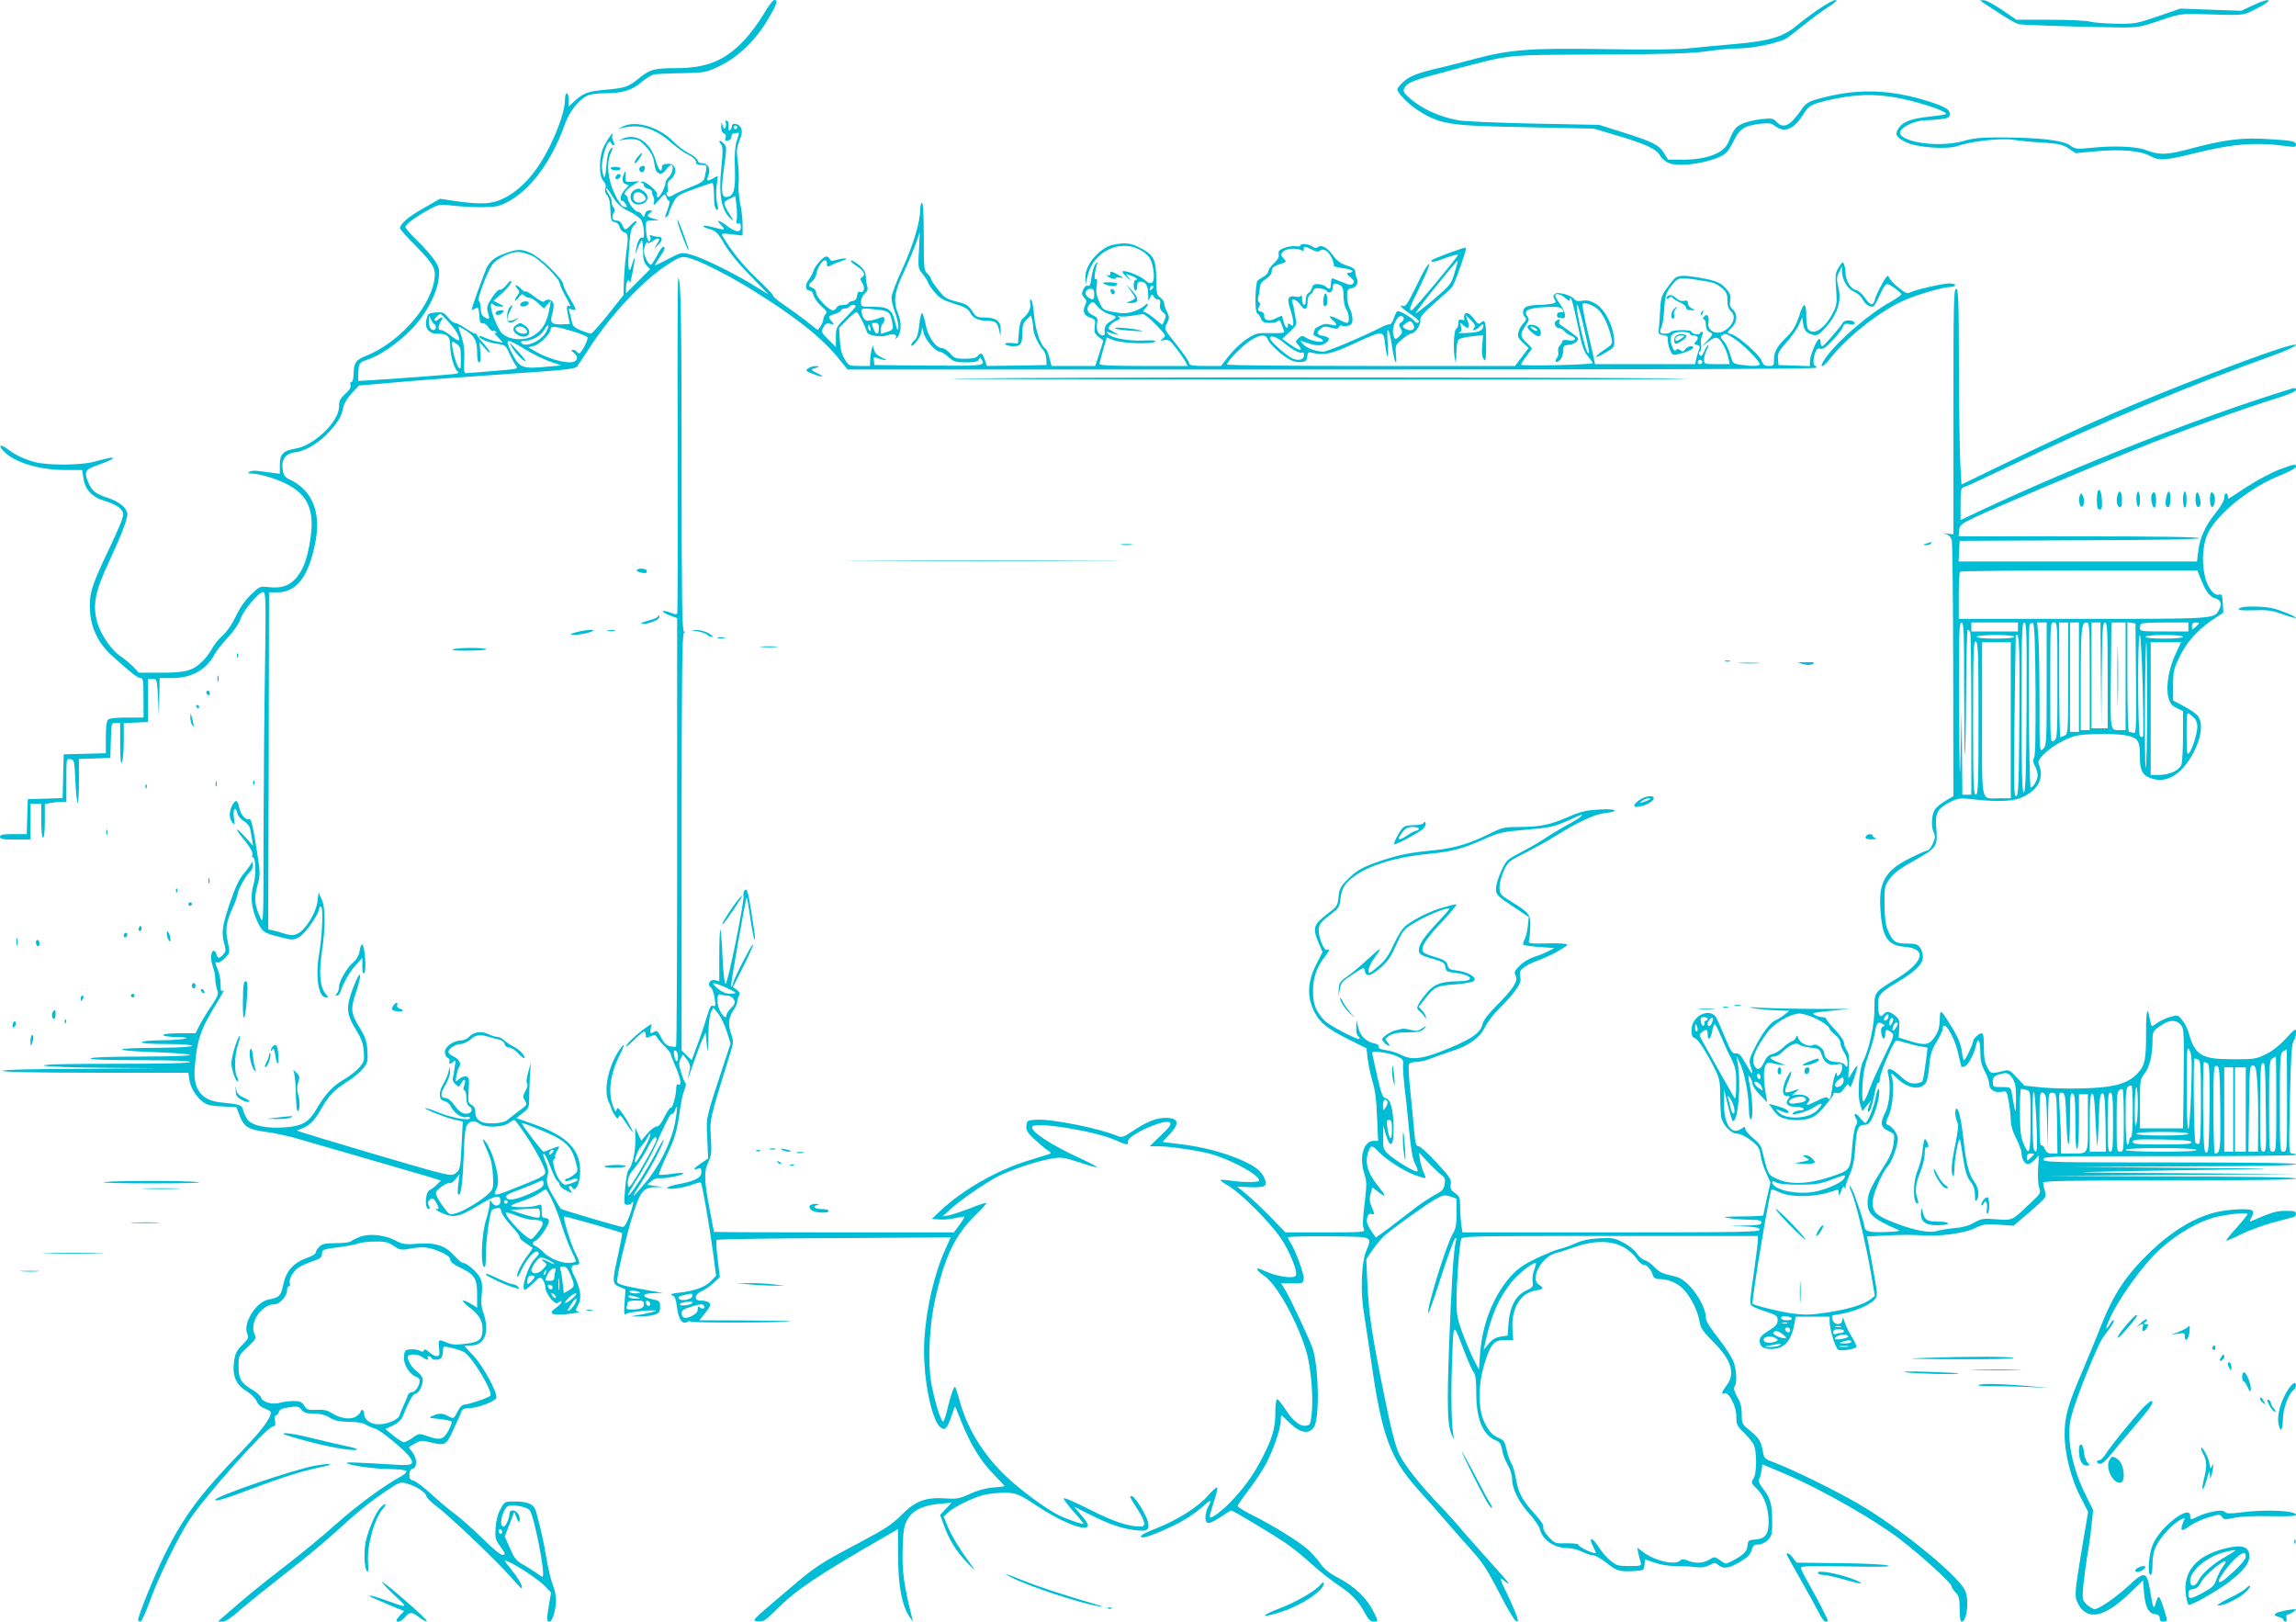 <?xml version="1.0" standalone="no"?>
<!DOCTYPE svg PUBLIC "-//W3C//DTD SVG 20010904//EN"
 "http://www.w3.org/TR/2001/REC-SVG-20010904/DTD/svg10.dtd">
<svg version="1.0" xmlns="http://www.w3.org/2000/svg"
 width="1280pt" height="904pt" viewBox="0 0 1280 904"
 preserveAspectRatio="xMidYMid meet">
<g transform="translate(0,904) scale(0.1,-0.1)"
fill="#00bcd4" stroke="none">
<path d="M4257 8961 c-26 -44 -73 -108 -106 -143 -110 -117 -210 -158 -387
-158 -115 0 -141 -7 -199 -54 -62 -51 -78 -56 -186 -66 -103 -9 -127 -18 -181
-68 l-28 -26 0 37 c0 20 -4 37 -10 37 -5 0 -10 -14 -10 -31 0 -59 -31 -154
-86 -266 -67 -136 -150 -232 -245 -283 -71 -38 -129 -42 -280 -21 l-86 13 -91
-52 c-84 -47 -132 -88 -132 -113 0 -5 39 -49 88 -98 103 -105 115 -129 102
-198 -29 -154 -201 -343 -376 -413 -63 -26 -71 -38 -73 -110 -1 -21 -6 -38
-12 -38 -6 0 -8 -7 -5 -17 4 -11 -5 -27 -29 -48 -29 -27 -35 -40 -35 -73 0
-82 -141 -217 -243 -233 -69 -11 -87 -31 -87 -91 l0 -49 -47 6 c-27 3 -61 8
-78 10 -16 3 -37 0 -45 -5 -11 -7 -7 -10 18 -10 19 0 67 -11 109 -25 182 -61
240 -149 215 -328 -15 -111 -39 -179 -79 -227 -40 -46 -84 -61 -155 -53 -49 6
-50 5 -100 -43 -32 -31 -62 -74 -83 -119 -20 -43 -48 -84 -72 -106 -23 -20
-50 -53 -61 -75 -11 -21 -35 -53 -54 -71 -55 -53 -92 -63 -231 -63 l-123 0
-31 33 c-17 17 -49 44 -71 59 -49 32 -108 117 -128 183 -30 101 -16 174 67
351 63 135 99 227 99 257 0 33 -46 72 -110 92 -65 21 -88 39 -106 82 -28 65
-21 76 56 102 39 14 74 29 77 34 7 11 -10 8 -102 -17 -73 -20 -259 -21 -330
-2 -58 15 -107 38 -153 73 -41 30 -54 22 -22 -12 58 -62 198 -105 341 -105
l97 0 7 -45 c9 -66 50 -108 123 -129 33 -9 69 -27 81 -40 21 -22 22 -28 11
-63 -7 -21 -45 -108 -86 -193 -85 -179 -98 -224 -92 -318 5 -94 49 -182 123
-248 111 -100 143 -124 159 -124 14 0 16 -15 16 -110 l0 -110 -93 0 c-59 0
-97 -4 -105 -12 -8 -8 -12 -45 -12 -100 l0 -87 -117 -3 -118 -3 -3 -122 -3
-122 -97 -3 -97 -3 -3 -97 -3 -98 -74 0 c-60 0 -75 -3 -75 -15 0 -12 16 -15
85 -15 l85 0 0 100 0 100 30 0 30 0 0 -95 c0 -57 4 -95 10 -95 6 0 10 38 10
94 l0 94 31 6 c17 3 44 6 60 6 l29 0 0 121 c0 119 0 120 22 117 22 -3 23 -8
28 -120 3 -64 9 -120 13 -124 4 -4 7 49 7 119 l0 126 88 3 87 3 3 98 c3 96 3
97 27 97 l25 0 0 -117 c0 -80 3 -113 10 -103 5 8 10 61 10 117 l0 102 68 3 67
3 0 120 0 120 25 0 c25 0 25 -1 31 -105 l5 -105 2 108 2 107 73 0 c107 1 190
48 234 134 9 17 42 59 74 93 35 38 63 79 70 103 13 44 102 150 126 150 15 0
16 -43 10 -442 -4 -244 -7 -661 -8 -928 0 -483 0 -485 -19 -443 -31 69 -34
107 -15 176 16 58 16 71 1 168 -22 149 -36 210 -47 203 -17 -10 -48 26 -55 62
-9 46 -20 50 -39 15 -19 -37 -19 -70 0 -96 14 -17 15 -15 9 28 -7 50 9 67 20
21 4 -14 20 -33 36 -42 18 -10 32 -28 35 -45 3 -15 8 -42 11 -60 l5 -32 -45
50 c-59 65 -59 48 0 -23 28 -35 44 -63 41 -74 -3 -10 -2 -18 3 -18 16 0 19
-100 3 -152 -19 -65 -12 -131 21 -203 28 -61 37 -67 132 -90 67 -17 71 -16
103 2 34 19 111 130 111 160 0 8 5 11 11 7 12 -7 5 -167 -13 -269 -20 -121 -2
-235 38 -235 16 0 16 1 1 18 -33 36 -40 113 -23 232 21 143 21 250 -1 298
l-17 37 -6 -50 c-7 -61 -65 -156 -108 -178 -26 -13 -37 -13 -74 -2 -24 8 -54
16 -68 19 l-25 5 3 940 2 939 44 0 c112 -2 182 94 217 296 27 158 -24 275
-146 333 -27 13 -34 23 -39 57 -8 58 17 89 76 96 55 7 134 56 189 119 48 54
64 83 73 131 4 21 23 52 47 78 l41 43 221 19 c122 11 393 31 602 45 328 22
382 28 393 43 7 9 39 58 71 107 122 186 293 369 430 458 65 43 77 48 110 42
55 -10 222 -93 361 -179 251 -156 395 -271 490 -390 l45 -56 2697 0 c1787 0
2699 3 2703 10 3 6 1 10 -4 10 -14 0 -14 41 -1 75 7 19 15 25 28 21 14 -5 33
8 69 47 28 29 53 63 57 75 6 17 12 20 37 15 17 -3 29 -1 29 5 0 18 -54 22 -65
5 -23 -36 -107 -133 -116 -133 -5 0 -9 9 -9 20 0 11 -4 20 -9 20 -12 0 -51
-94 -51 -125 l0 -26 -87 3 -88 3 -3 35 c-2 30 4 43 48 92 28 31 59 75 69 98
l18 41 6 -39 c5 -28 13 -42 32 -50 41 -19 51 -15 95 35 67 76 88 147 68 225
-10 41 -9 53 4 80 l17 33 0 -28 c1 -48 31 -98 67 -113 19 -8 40 -27 48 -43 14
-26 34 -41 57 -41 5 0 20 24 33 53 40 85 39 85 85 53 23 -16 41 -32 41 -37 0
-4 -26 -22 -57 -40 -126 -70 -292 -213 -364 -312 -42 -58 -24 -66 20 -10 101
127 281 269 417 329 72 32 218 74 255 74 16 0 29 5 29 10 0 6 -15 10 -32 10
-38 0 -190 -35 -219 -50 -16 -9 -27 -4 -65 27 -26 20 -49 46 -53 57 -6 16 -13
10 -39 -37 -17 -30 -34 -67 -38 -81 -11 -45 -25 -43 -62 10 -12 18 -33 35 -47
38 -28 7 -55 51 -56 93 0 15 -4 37 -8 48 -7 18 -10 17 -30 -15 -19 -31 -21
-44 -15 -121 6 -76 4 -90 -16 -130 -44 -87 -105 -130 -138 -97 -7 7 -12 37
-12 67 0 89 -14 92 -40 10 -18 -55 -34 -82 -64 -112 -58 -56 -76 -87 -76 -129
0 -35 -2 -38 -29 -38 -23 0 -31 6 -41 31 -15 35 -132 137 -167 146 -28 7 -28
7 2 37 31 31 33 76 5 101 -15 14 -19 26 -14 50 4 25 0 38 -20 62 -31 37 -60
49 -146 64 -107 18 -130 16 -154 -14 -66 -84 -66 -83 -71 -169 -3 -45 -6 -94
-8 -108 -2 -21 3 -26 26 -28 21 -3 27 -8 25 -25 -1 -12 4 -37 11 -55 12 -30
16 -33 45 -27 41 9 86 28 86 37 0 15 -33 8 -45 -9 -10 -14 -16 -15 -27 -5 -10
8 -18 8 -25 1 -8 -8 -14 -1 -23 25 -17 53 -1 76 55 76 25 0 45 -4 45 -10 0 -5
9 -10 19 -10 27 0 34 -15 16 -33 -13 -13 -12 -15 6 -20 16 -4 18 -9 10 -29 -5
-12 -12 -35 -15 -50 l-6 -28 -279 0 -279 0 -11 53 c-6 28 -23 103 -38 165 -14
62 -23 115 -20 118 11 11 55 -5 86 -31 28 -25 61 -93 75 -162 7 -30 4 -34 -46
-67 -62 -42 -46 -49 19 -8 44 27 45 27 41 77 -7 76 -54 165 -103 192 -29 17
-49 21 -73 17 -23 -5 -37 -2 -45 8 -19 24 -95 44 -110 29 -9 -9 -9 -16 0 -30
10 -16 8 -19 -19 -25 -17 -3 -50 -6 -75 -6 -24 0 -53 -5 -64 -10 -21 -12 -25
-40 -7 -58 9 -9 7 -17 -9 -34 -12 -13 -25 -35 -28 -50 -6 -23 -2 -33 25 -58
l32 -30 -38 -50 -38 -50 -803 0 c-442 0 -803 3 -803 8 0 16 83 102 127 131 57
38 90 40 102 7 10 -26 80 -90 124 -112 16 -9 43 -14 60 -12 27 2 33 8 35 31 3
24 6 26 30 20 60 -16 107 -6 229 51 167 77 166 77 175 -3 11 -95 22 -89 14 9
-8 107 9 87 26 -29 12 -87 28 -112 20 -33 -4 47 -2 50 34 80 21 18 43 32 50
32 21 0 56 48 52 73 -2 20 12 38 82 99 47 41 90 81 96 89 16 20 85 219 76 219
-17 0 -192 -65 -192 -72 0 -12 14 -10 85 16 36 13 65 20 63 15 -6 -18 -249
-309 -258 -309 -17 0 -11 18 39 118 26 53 51 108 55 122 7 25 7 25 -10 5 -9
-11 -38 -67 -65 -123 -37 -77 -53 -102 -64 -98 -31 11 -13 -10 35 -43 28 -18
50 -37 50 -42 0 -12 -17 -11 -25 1 -11 18 -85 61 -95 55 -5 -3 -14 -21 -20
-40 -6 -20 -17 -34 -23 -33 -7 1 -30 -7 -52 -19 -98 -50 -294 -133 -316 -133
-42 0 -95 19 -115 42 -16 18 -17 21 -2 15 68 -25 100 -28 124 -12 32 21 30 34
-6 42 -40 7 -44 16 -19 39 17 15 26 16 59 7 31 -8 40 -7 44 4 3 8 11 11 16 8
6 -4 22 -4 36 -1 19 5 24 13 24 39 -1 17 -7 43 -15 57 -8 14 -14 44 -15 67 0
35 3 42 21 45 29 4 45 30 34 54 -5 11 -9 28 -9 39 -1 15 -13 24 -48 35 -34 11
-55 26 -77 57 -32 44 -64 61 -84 45 -8 -7 -18 -6 -31 4 -22 15 -66 19 -66 5 0
-4 -11 -6 -24 -4 -30 6 -96 -14 -97 -30 -1 -7 -1 -18 0 -25 1 -7 -12 -26 -28
-41 -17 -16 -31 -36 -31 -45 0 -8 -13 -22 -30 -31 -16 -9 -31 -19 -32 -23 -13
-62 -12 -176 2 -180 6 -2 15 -15 20 -28 8 -20 17 -24 49 -24 22 0 43 5 47 12
5 8 12 -1 20 -23 7 -18 13 -37 13 -41 1 -4 -34 -6 -77 -5 -72 2 -80 0 -130
-32 -29 -18 -73 -60 -99 -92 l-46 -59 -88 0 c-64 0 -89 3 -89 13 -1 13 -30 55
-98 140 -42 53 -42 54 -26 85 14 29 14 35 0 64 -9 17 -16 39 -16 48 0 10 -10
24 -22 32 -19 13 -22 24 -22 106 -1 107 -15 132 -91 171 -49 26 -83 30 -147
17 -74 -14 -159 -111 -157 -180 l1 -41 13 53 c30 126 174 198 283 143 54 -28
72 -52 81 -112 12 -73 -6 -97 -45 -61 -23 22 -107 56 -124 50 -6 -2 4 -17 22
-33 22 -20 26 -22 13 -6 l-20 24 25 -8 c29 -8 50 -25 32 -25 -7 0 -12 -13 -12
-30 0 -16 5 -30 10 -30 6 0 10 11 10 25 0 17 5 25 18 25 29 0 42 -21 43 -70 0
-40 1 -42 10 -20 9 23 11 23 20 8 6 -10 17 -18 26 -18 11 0 14 -7 10 -27 -3
-19 1 -31 16 -44 19 -15 20 -20 9 -43 l-12 -27 -44 35 c-24 20 -49 36 -56 36
-9 0 -9 5 3 18 22 25 22 39 0 20 -34 -30 -96 -49 -138 -43 -95 14 -96 15 -117
63 -15 33 -19 57 -14 89 4 31 3 42 -6 37 -10 -7 -6 38 8 84 5 15 4 15 -9 -1
-8 -10 -18 -42 -22 -72 -5 -41 -10 -53 -20 -48 -9 3 -19 -5 -26 -21 -10 -22
-9 -29 5 -45 14 -15 15 -23 5 -44 -15 -34 -6 -56 30 -68 27 -9 29 -13 24 -48
-4 -32 -1 -41 22 -59 l26 -21 -22 -71 -23 -70 -122 0 -122 0 -11 44 c-6 25
-16 48 -21 51 -28 17 -58 104 -65 188 -4 48 -12 87 -17 87 -6 0 -8 -10 -4 -23
6 -24 -14 -61 -44 -84 -9 -7 -17 -34 -20 -75 l-5 -63 -38 3 c-25 2 -37 -1 -32
-7 3 -6 23 -11 44 -11 43 0 51 12 51 86 0 30 6 46 24 63 l23 22 7 -23 c3 -13
6 -34 6 -48 0 -28 29 -92 55 -121 10 -10 18 -33 18 -51 l2 -33 -167 -3 -166
-2 -12 35 c-13 38 -21 43 -40 20 -8 -10 -31 -15 -70 -15 -50 0 -60 3 -83 30
-15 17 -36 30 -46 30 -34 0 -77 62 -90 128 -6 34 -16 64 -20 67 -5 3 -12 -26
-16 -64 -5 -49 -12 -75 -26 -87 -10 -9 -19 -22 -19 -27 0 -22 48 36 55 66 l7
32 8 -33 c9 -37 65 -102 88 -102 8 0 30 -13 49 -30 30 -27 41 -30 99 -30 50 0
66 4 71 16 5 13 7 13 14 2 24 -38 19 -38 -293 -36 l-303 3 -3 24 c-3 20 -1 23
15 16 10 -4 29 -9 43 -12 17 -2 13 1 -13 13 -25 11 -39 25 -44 43 l-7 26 -7
-25 c-4 -14 -7 -40 -8 -57 l-1 -33 -59 0 c-57 0 -60 1 -82 38 -16 26 -24 58
-27 105 l-4 69 43 44 c24 24 48 44 54 44 9 -1 45 -69 58 -111 6 -20 80 -31
115 -18 30 12 56 4 46 -13 -5 -10 -4 -10 6 -1 24 22 28 84 8 131 -29 71 -24
118 28 229 25 54 56 127 69 163 l23 65 -5 -100 c-5 -96 -5 -102 19 -130 14
-17 28 -39 32 -50 3 -11 21 -37 39 -57 25 -30 48 -43 106 -61 60 -18 78 -28
91 -52 17 -31 43 -42 102 -44 40 -1 47 -8 59 -55 l7 -31 1 37 c1 47 -26 68
-90 68 -42 0 -48 3 -70 37 -20 31 -34 39 -87 52 -56 14 -67 22 -102 66 -22 28
-40 55 -40 61 0 6 -9 19 -20 29 -19 17 -20 31 -20 207 0 119 -4 188 -10 188
-5 0 -10 -17 -10 -39 0 -69 -40 -200 -100 -331 -33 -71 -60 -142 -60 -159 0
-17 9 -55 21 -86 11 -30 19 -67 17 -82 -3 -22 -6 -15 -18 32 -18 72 -37 85
-127 85 -62 0 -63 0 -63 28 0 16 9 35 21 46 15 12 19 24 14 39 -4 12 -8 37 -8
56 -2 26 -11 41 -39 64 -21 17 -41 28 -44 24 -3 -3 10 -16 30 -29 42 -27 53
-49 33 -62 -13 -9 -13 -12 0 -33 17 -26 10 -58 -11 -50 -10 4 -16 -2 -18 -21
-2 -19 -10 -28 -25 -30 -13 -2 -23 -8 -23 -13 0 -5 -14 -9 -30 -9 -18 0 -33
-6 -36 -15 -4 -8 -13 -15 -21 -15 -23 0 -93 74 -93 98 0 12 -9 23 -20 27 -25
8 -25 20 -2 37 10 7 22 28 25 47 11 55 57 95 57 51 0 -18 3 -19 23 -9 12 7 40
18 62 25 46 14 17 19 -32 5 -24 -7 -33 -6 -37 5 -3 8 -12 14 -20 14 -17 0 -62
-51 -72 -82 -4 -13 -16 -35 -27 -50 -21 -28 -17 -58 7 -58 9 0 18 -12 22 -27
4 -16 23 -42 43 -60 29 -25 34 -34 24 -44 -7 -7 -13 -20 -13 -29 0 -8 -7 -25
-15 -38 l-16 -22 -62 49 c-34 26 -90 67 -124 90 -35 23 -63 47 -63 53 0 6 -41
49 -91 96 -75 70 -144 156 -193 240 -6 11 4 12 53 6 l61 -7 0 59 c0 33 -6 87
-14 122 -7 34 -11 86 -8 115 2 28 0 82 -5 119 -8 56 -6 74 9 114 15 37 17 54
9 71 -12 25 -51 32 -51 9 0 -8 -5 -18 -11 -22 -7 -4 -10 3 -7 22 2 15 -2 29
-10 31 -7 3 -10 -1 -6 -11 3 -8 2 -21 -2 -28 -6 -9 -10 -6 -15 12 -7 23 -7 23
-8 -6 -1 -20 5 -34 15 -38 10 -4 13 -13 9 -25 -5 -16 -2 -18 15 -14 12 3 19
12 18 22 -2 10 5 17 20 19 12 2 22 2 22 0 0 -2 -6 -23 -14 -48 -9 -30 -12 -80
-9 -150 4 -115 -6 -153 -43 -158 -32 -5 -36 29 -18 161 16 112 16 118 -1 137
-21 23 -34 18 -15 -5 10 -13 11 -38 1 -133 -16 -149 2 -240 55 -283 15 -12 15
-9 -2 16 -11 17 -25 41 -31 55 -9 23 -7 26 23 41 l33 16 7 -54 c3 -29 4 -65 1
-79 -3 -18 -1 -24 9 -20 10 4 14 -2 14 -19 0 -34 -27 -32 -76 5 -48 36 -66 39
-34 5 27 -29 24 -30 -47 -11 -61 16 -73 5 -14 -12 33 -11 45 -22 81 -85 26
-44 81 -112 144 -175 l101 -104 -94 58 c-118 71 -281 150 -344 166 -45 12 -50
11 -115 -22 -37 -19 -71 -37 -77 -39 -5 -2 -2 8 8 22 9 15 24 38 33 51 9 15
11 26 5 30 -6 4 -22 -16 -35 -43 -14 -27 -30 -52 -35 -56 -13 -7 -41 46 -41
77 0 21 19 64 20 44 0 -4 11 -1 25 8 37 25 50 20 30 -11 l-18 -28 21 19 c27
24 28 46 3 46 -11 0 -27 3 -37 7 -12 4 -15 3 -10 -5 4 -7 4 -18 0 -24 -10 -16
-22 22 -23 75 -1 36 0 37 37 38 l37 1 -32 9 c-37 11 -40 17 -17 33 13 10 13
12 -4 13 -13 1 -22 -6 -26 -20 -6 -20 -7 -21 -17 -4 -5 9 -16 17 -24 17 -16 0
-55 52 -55 73 0 9 -6 17 -12 20 -17 5 6 33 47 59 l30 18 -40 -3 c-40 -2 -40
-2 -38 33 2 28 0 31 -7 15 -15 -34 -11 -57 10 -62 20 -5 19 -6 -5 -29 -24 -23
-34 -64 -15 -64 5 0 14 -9 19 -19 9 -16 8 -18 -10 -14 -14 4 -32 29 -52 72
-39 81 -47 168 -23 226 16 38 16 39 -1 23 -12 -13 -19 -41 -23 -95 -6 -75 -13
-81 -23 -19 -9 57 35 189 50 149 3 -7 9 -13 14 -13 6 0 5 9 -1 21 -7 11 -9 28
-6 37 9 26 -22 -16 -47 -63 -28 -54 -30 -164 -4 -193 13 -14 17 -28 12 -42 -4
-14 -1 -28 10 -40 11 -12 17 -39 18 -82 2 -56 4 -63 24 -66 12 -2 24 -13 27
-27 3 -13 15 -27 26 -30 23 -7 24 -26 10 -125 -5 -36 -10 -101 -12 -145 l-2
-80 -85 -107 c-47 -60 -91 -108 -97 -108 -7 0 -32 9 -57 19 -38 16 -45 24 -51
56 -4 20 -10 43 -13 52 -5 12 -1 14 15 8 29 -9 28 -2 -13 65 -19 32 -35 65
-35 74 0 29 -126 152 -182 176 -54 23 -74 23 -148 -5 -52 -19 -76 -39 -97 -78
-13 -27 -83 -220 -83 -232 0 -3 9 -1 19 5 18 9 20 6 23 -37 2 -38 6 -47 19
-45 9 1 24 -9 33 -23 9 -14 21 -23 26 -20 5 3 12 0 16 -6 5 -8 3 -9 -7 -4 -8
4 -1 -6 16 -24 l29 -31 -34 6 c-19 4 -48 13 -64 20 -16 8 -31 12 -33 10 -11
-10 46 -35 94 -42 49 -6 52 -8 72 -53 11 -25 27 -55 36 -67 15 -21 15 -21
-123 -32 -76 -7 -145 -12 -153 -12 -12 0 -14 14 -11 73 3 53 -1 87 -15 130
-11 31 -18 57 -16 57 2 0 21 -11 44 -25 46 -30 59 -57 59 -126 0 -30 4 -49 11
-49 8 0 10 19 7 57 l-5 57 29 -34 c15 -19 28 -29 28 -23 0 6 -16 28 -35 49
-19 20 -35 41 -35 45 0 5 -5 9 -11 9 -6 0 -30 14 -54 30 -24 17 -50 30 -59 30
-8 0 -25 14 -39 31 -21 27 -29 30 -67 27 -40 -3 -45 -6 -52 -36 -13 -49 11
-82 58 -82 59 0 74 -14 74 -69 0 -52 23 -131 42 -142 8 -5 3 -10 -13 -13 -24
-5 -539 -42 -542 -39 -1 1 0 24 1 52 4 50 4 50 51 66 68 22 167 90 243 167 81
82 146 203 154 288 5 49 3 60 -24 100 -17 25 -60 74 -96 109 -36 34 -66 69
-66 75 0 15 63 61 137 101 50 26 56 27 125 19 40 -5 114 -9 163 -9 79 1 97 4
144 29 129 67 248 228 321 436 24 67 73 130 122 156 16 8 56 14 98 14 98 0
150 15 205 61 26 22 57 41 69 44 11 2 82 6 156 7 132 3 137 4 214 41 99 47
203 147 269 262 49 83 56 105 33 105 -7 0 -34 -36 -59 -79z m-147 -631 c0 -5
-4 -10 -10 -10 -5 0 -10 5 -10 10 0 6 5 10 10 10 6 0 10 -4 10 -10z m-693
-389 c23 -36 44 -56 84 -76 30 -14 62 -36 71 -48 18 -23 26 -113 9 -102 -13 7
-27 -20 -35 -65 -5 -33 -5 -33 10 8 9 23 19 42 22 42 4 0 7 -27 7 -59 0 -44 5
-64 19 -80 l20 -22 -67 -67 -67 -67 0 32 c0 34 19 57 21 26 1 -20 28 113 27
137 0 8 -4 -1 -10 -20 -20 -74 -29 -56 -23 45 8 123 11 139 31 160 9 9 14 18
11 22 -3 3 -17 -7 -30 -21 -30 -32 -35 -32 -47 -1 -6 15 -17 25 -29 25 -27 0
-34 15 -21 41 9 15 9 24 1 32 -6 6 -11 20 -11 32 0 12 -7 30 -15 41 -14 18
-19 34 -11 34 1 0 17 -22 33 -49z m3941 -299 c17 17 47 0 65 -38 10 -19 15
-39 12 -44 -2 -4 20 -11 50 -15 30 -3 55 -11 55 -16 0 -5 -7 -9 -15 -9 -21 0
-19 -9 8 -30 17 -14 19 -21 10 -31 -9 -9 -21 -8 -55 6 -24 9 -49 19 -55 22 -9
4 -13 -5 -13 -26 0 -33 -8 -39 -28 -19 -7 7 -26 13 -42 14 -24 1 -31 -3 -36
-21 -3 -13 -12 -26 -20 -29 -8 -3 -14 -19 -14 -36 0 -41 -20 -39 -21 3 0 17
-3 27 -5 20 -4 -8 -16 -10 -35 -6 -38 7 -46 -13 -25 -74 9 -25 16 -58 16 -71
0 -21 -2 -22 -15 -12 -12 10 -15 9 -15 -4 0 -27 -18 -9 -25 24 -4 17 -8 30 -9
30 -2 0 -18 -7 -36 -16 -36 -19 -67 -9 -62 19 1 8 -7 17 -19 20 -17 5 -19 9
-10 26 8 14 8 22 0 26 -6 5 -8 18 -3 34 4 14 7 37 8 51 1 16 12 31 33 45 21
13 32 28 33 43 0 21 12 30 64 46 18 6 18 7 1 27 -17 18 -17 21 -2 36 17 18 70
22 100 9 10 -5 17 -5 16 0 -4 22 4 23 40 5 26 -14 41 -17 49 -9z m-4391 -28
c44 -21 153 -129 153 -152 0 -8 14 -39 30 -69 32 -56 36 -68 20 -58 -12 7 -12
-17 -1 -65 l8 -36 -41 -2 c-62 -2 -72 8 -57 58 7 22 9 50 6 60 -7 21 -34 27
-51 10 -6 -6 -25 3 -53 25 -24 19 -47 33 -51 30 -4 -2 -15 4 -25 15 -10 11
-23 20 -28 20 -6 0 -3 -8 6 -18 15 -16 15 -21 2 -38 -8 -10 -14 -23 -14 -29
-1 -5 8 1 19 15 15 20 21 23 31 13 7 -7 21 -13 30 -13 9 0 31 -13 49 -30 l32
-30 20 23 19 22 -5 -30 c-15 -92 -38 -132 -92 -166 -58 -35 -156 -22 -185 25
-45 73 -72 183 -36 147 6 -6 22 -11 36 -10 25 0 25 1 -6 16 l-32 16 50 44 c27
25 49 52 49 61 0 12 -8 7 -25 -15 -14 -18 -31 -30 -38 -28 -7 3 -26 -17 -44
-44 -28 -43 -31 -54 -23 -82 12 -40 8 -44 -19 -27 -15 9 -21 23 -21 50 0 20
-5 38 -11 40 -11 4 39 143 71 196 25 40 111 83 157 77 18 -2 49 -12 70 -21z
m5142 -95 c-19 -63 -24 -69 -116 -148 -53 -45 -98 -79 -100 -77 -3 3 48 70
113 150 64 80 119 145 120 143 2 -1 -6 -32 -17 -68z m1351 -39 c98 -15 106
-18 139 -46 26 -21 31 -33 31 -68 0 -30 6 -48 20 -61 34 -31 8 -91 -50 -115
-40 -16 -83 12 -76 50 7 36 -7 56 -24 35 -8 -10 -9 -15 -1 -15 6 0 11 -13 11
-30 0 -20 7 -33 21 -41 21 -11 21 -11 -12 -47 l-34 -35 38 28 c29 22 43 26 55
19 20 -13 50 -70 58 -112 l7 -32 -72 0 c-69 0 -71 1 -71 25 0 15 7 40 16 57 9
16 11 28 6 24 -5 -3 -15 -19 -22 -36 -9 -22 -16 -28 -23 -21 -8 8 -8 14 0 22
7 7 9 24 6 39 -3 15 0 37 6 49 11 20 -1 31 -13 12 -7 -11 -46 -2 -46 10 0 12
-107 11 -115 -1 -7 -11 -48 -14 -58 -4 -3 4 -2 15 4 26 6 11 12 43 14 71 8
112 11 124 44 165 36 46 41 47 141 32z m-1989 -30 c15 -9 19 -22 19 -63 1 -30
7 -60 15 -71 17 -23 20 -76 5 -76 -6 0 -29 9 -51 21 -46 23 -59 21 -29 -6 29
-26 25 -35 -11 -25 -23 7 -39 5 -60 -6 -16 -8 -29 -16 -29 -18 0 -3 -3 -12 -6
-20 -5 -12 2 -19 25 -27 17 -6 29 -15 26 -20 -7 -11 -64 0 -93 18 -21 13 -26
13 -43 -3 -17 -15 -18 -19 -4 -34 36 -40 11 -40 -44 1 l-43 30 42 39 c38 35
41 42 34 72 -4 18 -8 42 -10 53 -1 11 -5 28 -9 38 -12 30 22 20 46 -14 24 -34
39 -26 39 23 0 15 6 31 13 35 8 4 16 15 19 24 4 11 15 15 37 11 17 -2 34 -8
37 -13 11 -19 34 -8 34 16 0 27 10 31 41 15z m-1049 -22 c-7 -7 -12 -8 -12 -2
0 14 12 26 19 19 2 -3 -1 -11 -7 -17z m-322 -28 c0 -33 -7 -37 -35 -16 -23 16
-14 46 15 46 16 0 20 -7 20 -30z m2627 -22 c16 -15 23 -17 23 -8 0 9 3 10 9 5
5 -6 21 -73 37 -149 24 -118 33 -145 57 -173 16 -19 28 -35 26 -37 -10 -10
-399 -18 -399 -9 0 6 14 27 30 48 17 21 30 40 30 42 0 3 -13 18 -30 33 -36 34
-37 47 -6 93 21 31 23 37 10 55 -22 31 5 45 100 50 67 3 84 1 95 -12 12 -14
11 -16 -8 -16 -12 0 -21 -6 -21 -15 0 -14 4 -17 32 -19 22 -2 15 37 -14 78
-16 22 -28 44 -28 48 0 16 34 8 57 -14z m-2544 -89 c20 -5 37 -13 37 -17 0 -4
-14 -15 -30 -24 -27 -16 -35 -32 -31 -65 3 -20 -27 -15 -39 6 -5 11 -7 33 -4
49 5 26 2 32 -22 44 -35 16 -41 39 -18 63 17 16 19 16 43 -14 15 -18 42 -36
64 -42z m-1413 43 c0 -4 -25 -32 -55 -62 -53 -53 -55 -56 -55 -110 l0 -55 -42
42 c-40 40 -41 43 -28 68 11 21 19 25 39 20 24 -6 25 -6 8 13 -23 26 -22 29
18 42 19 6 35 16 35 21 0 5 9 9 19 9 11 0 23 5 26 10 7 12 35 14 35 2z m4057
-105 c36 -156 37 -163 24 -152 -11 11 -46 150 -58 230 -11 75 11 25 34 -78z
m-3929 86 c57 -6 66 -15 77 -74 6 -34 5 -37 -26 -48 -17 -6 -34 -11 -35 -11
-9 0 -3 49 6 55 6 3 10 14 10 24 0 17 -3 18 -37 5 -61 -21 -77 -16 -88 29 -8
31 -3 32 93 20z m-2396 -69 c42 -45 66 -90 55 -101 -3 -3 -23 9 -44 26 -21 17
-45 31 -54 31 -13 0 -16 6 -12 23 3 12 10 28 16 35 12 16 -5 16 -21 0 -6 -6
-15 -8 -19 -4 -6 6 22 36 34 36 1 0 22 -21 45 -46z m3943 -15 c55 -57 57 -61
39 -75 -18 -15 -18 -15 7 -10 23 5 32 -1 67 -47 22 -28 45 -62 51 -74 l12 -23
-246 0 c-177 0 -245 3 -245 11 0 7 9 42 20 80 l20 68 37 -15 c43 -18 216 -24
232 -9 7 7 -10 9 -57 7 -82 -5 -181 12 -202 34 -13 15 -13 16 0 12 8 -3 26 -8
40 -12 22 -6 21 -5 -5 10 -16 9 -31 18 -33 19 -9 8 14 35 39 46 23 9 27 14 17
21 -9 7 -7 8 7 4 11 -2 40 -1 65 4 25 4 52 8 61 9 9 0 42 -26 74 -60z m-4026
6 c16 -9 13 -35 -3 -35 -17 0 -26 22 -25 58 0 25 1 26 9 6 5 -12 13 -25 19
-29z m5406 34 c4 -6 -1 -17 -11 -24 -17 -12 -17 -17 -6 -35 11 -19 11 -25 -4
-41 -23 -26 -31 -24 -37 8 -10 54 37 128 58 92z m54 -38 c16 -30 -16 -43 -49
-21 -13 9 -12 12 4 25 26 20 33 19 45 -4z m-2979 -21 c0 -37 -17 -39 -30 -4
-13 34 -13 34 10 34 16 0 20 -7 20 -30z m-1855 -20 c-27 -52 -120 -92 -140
-60 -4 6 5 10 20 10 41 0 89 27 109 61 23 39 33 31 11 -11z m1808 20 c3 -11 1
-18 -4 -14 -5 3 -9 12 -9 20 0 20 7 17 13 -6z m-1647 -21 c35 -11 66 -24 69
-29 7 -11 -34 -90 -46 -90 -4 0 -11 5 -14 10 -3 6 -13 10 -22 10 -11 0 -10 -4
7 -18 30 -24 18 -52 -24 -52 -46 0 -133 27 -186 58 l-45 26 32 8 c34 9 93 69
93 94 0 19 33 15 136 -17z m6466 -39 c49 -33 138 -123 138 -140 0 -11 -36 -13
-103 -4 -46 7 -47 7 -61 58 -8 28 -25 62 -37 75 -18 19 -19 25 -8 32 20 12 21
12 71 -21z m-2514 -21 c41 -36 90 -62 102 -54 6 3 10 -3 10 -14 0 -27 -33 -35
-67 -18 -40 21 -123 96 -123 112 0 20 40 6 78 -26z m-4589 -89 c0 -58 -1 -63
-14 -46 -13 17 -35 100 -35 132 0 12 4 12 25 -3 22 -16 24 -25 24 -83z m358
53 c43 -27 106 -57 140 -69 l63 -21 -68 -6 c-153 -15 -166 -10 -211 80 -39 78
-30 80 76 16z m6563 -74 c0 -5 -7 -9 -15 -9 -9 0 -12 6 -9 15 6 15 24 11 24
-6z"/>
<path d="M2907 7353 c-14 -13 -6 -24 15 -21 27 4 36 28 11 28 -11 0 -23 -3
-26 -7z"/>
<path d="M2840 7325 c-6 -8 -13 -29 -13 -47 -2 -38 18 -47 48 -23 20 16 19 16
-2 6 -46 -23 -56 -5 -28 49 17 32 15 39 -5 15z"/>
<path d="M2765 7301 c-10 -18 17 -23 33 -7 15 15 15 16 -5 16 -12 0 -24 -4
-28 -9z"/>
<path d="M2875 7226 c-23 -16 -14 -42 19 -57 51 -23 79 24 34 55 -27 19 -29
19 -53 2z m53 -18 c18 -18 14 -28 -12 -28 -25 0 -51 22 -39 33 10 11 38 8 51
-5z"/>
<path d="M9303 7393 c-7 -3 -13 -9 -13 -15 0 -7 5 -6 14 1 11 9 16 9 21 0 4
-6 23 -17 41 -25 19 -8 34 -21 34 -29 0 -10 10 -15 28 -14 26 0 26 1 5 9 -13
5 -23 18 -23 29 0 14 -5 18 -20 14 -12 -3 -28 1 -38 9 -25 21 -35 26 -49 21z"/>
<path d="M9328 7313 c-15 -19 -13 -57 2 -48 5 3 7 12 3 20 -3 9 0 22 7 30 7 8
10 15 8 15 -3 0 -12 -8 -20 -17z"/>
<path d="M9485 7299 c-4 -6 -5 -12 -2 -15 2 -3 7 2 10 11 7 17 1 20 -8 4z"/>
<path d="M7378 7374 c-4 -34 3 -50 16 -37 9 10 7 61 -3 67 -5 3 -11 -10 -13
-30z"/>
<path d="M8672 7248 c-13 -13 2 -38 23 -38 7 0 19 -7 26 -16 7 -9 23 -20 36
-25 37 -14 28 -32 -12 -26 -21 3 -35 2 -35 -4 0 -6 -6 -17 -14 -25 -8 -7 -12
-23 -9 -34 3 -11 0 -27 -7 -35 -18 -22 -3 -32 17 -12 10 9 17 32 18 50 0 29 3
32 32 35 17 2 37 10 44 19 11 13 10 18 -8 32 -27 21 -73 54 -86 62 -5 4 -6 12
-3 18 9 15 -7 14 -22 -1z"/>
<path d="M8516 7221 c-8 -12 53 -63 65 -55 16 9 10 43 -10 54 -24 12 -48 13
-55 1z m44 -11 c8 -5 12 -11 9 -14 -3 -3 -14 1 -25 9 -21 16 -8 20 16 5z"/>
<path d="M6217 7209 c4 -4 46 -10 93 -13 60 -4 73 -3 45 3 -61 13 -147 19
-138 10z"/>
<path d="M2845 7120 c19 -35 57 -81 78 -91 14 -8 6 6 -22 37 -60 66 -66 72
-56 54z"/>
<path d="M10139 8989 c-41 -28 -96 -69 -123 -92 -77 -64 -153 -86 -351 -103
-93 -8 -208 -19 -255 -24 -52 -6 -225 -8 -445 -4 -426 7 -540 -1 -735 -52 -74
-20 -162 -42 -195 -50 -127 -29 -178 -48 -211 -80 -19 -17 -34 -36 -34 -42 0
-20 64 -85 115 -117 126 -79 167 -86 605 -94 l375 -8 125 -37 c166 -49 223
-76 246 -115 11 -18 32 -35 53 -42 74 -25 274 15 317 62 11 11 30 44 44 72 29
60 56 76 142 87 51 5 63 4 85 -13 50 -40 104 -17 154 62 34 56 47 62 181 91
143 29 264 27 409 -9 115 -28 217 -66 207 -77 -3 -3 -44 -9 -90 -14 -100 -10
-150 -29 -173 -64 -23 -34 -15 -51 37 -77 59 -31 231 -44 291 -23 75 27 242
45 310 35 34 -6 109 -13 167 -16 90 -6 110 -11 143 -33 l38 -26 117 11 c138
12 244 3 298 -26 52 -28 80 -27 246 14 222 55 345 64 526 39 33 -5 42 -3 42 9
0 20 -23 24 -160 32 -141 9 -240 -4 -418 -51 -142 -39 -181 -40 -261 -10 -52
20 -177 25 -302 12 -82 -8 -89 -8 -119 14 -40 28 -168 43 -385 44 -110 0 -154
-4 -205 -19 -121 -36 -324 -15 -355 36 -19 30 73 79 147 79 19 0 56 3 82 6 39
6 46 10 46 29 0 25 -26 40 -115 69 -225 71 -410 75 -632 11 -43 -13 -58 -23
-83 -60 -60 -87 -99 -105 -136 -64 -17 19 -26 21 -84 15 -35 -4 -83 -15 -105
-25 -40 -18 -50 -32 -79 -103 -24 -61 -120 -98 -253 -98 l-83 0 -24 38 c-28
45 -64 63 -241 118 l-120 38 -360 7 c-198 4 -388 12 -423 18 -110 20 -212 67
-280 130 -28 26 -31 34 -22 51 17 31 51 44 265 100 340 89 276 83 820 86 380
2 515 6 599 18 60 9 141 16 179 16 80 0 230 32 269 58 14 9 57 43 96 74 38 31
98 75 132 97 40 26 56 41 43 41 -11 0 -53 -23 -94 -51z"/>
<path d="M11053 9027 c11 -7 55 -36 99 -65 44 -29 90 -54 102 -57 24 -5 405
-17 566 -18 97 -1 114 2 220 38 111 38 119 39 230 36 254 -7 230 -10 316 34
96 49 72 62 -27 15 l-64 -30 -170 6 -170 6 -125 -43 c-120 -41 -130 -43 -235
-41 -60 1 -126 6 -145 12 -19 5 -119 10 -222 10 l-187 0 -80 55 c-44 30 -91
55 -103 54 -22 0 -22 -1 -5 -12z"/>
<path d="M3475 8336 l-30 -15 30 7 c95 22 179 -4 270 -86 28 -24 69 -54 93
-65 26 -13 42 -28 42 -39 0 -13 8 -18 31 -18 33 0 33 3 16 -75 -3 -14 -24 -28
-72 -46 -38 -15 -82 -34 -98 -44 -24 -15 -31 -15 -38 -4 -5 8 -5 15 0 17 4 1
6 14 3 29 -3 16 1 30 10 37 49 36 41 97 -12 93 -21 -1 -30 -7 -30 -19 0 -37
-19 -16 -35 39 -30 102 -110 154 -186 119 -19 -9 -23 -12 -9 -8 14 4 42 7 64
6 32 0 45 -7 77 -41 24 -26 40 -54 44 -79 9 -56 13 -64 31 -71 11 -4 23 2 36
20 11 15 24 27 29 27 17 0 9 -47 -11 -65 -11 -10 -20 -25 -20 -33 0 -22 -31
-82 -42 -82 -6 0 -8 7 -5 15 7 17 -67 79 -85 72 -10 -4 -10 -6 0 -6 6 -1 12
-7 12 -15 0 -8 10 -16 23 -18 12 -2 22 -10 22 -18 0 -8 4 -21 8 -28 5 -7 5
-22 2 -35 -5 -16 2 -12 28 18 33 37 35 38 41 17 4 -12 12 -22 17 -22 5 0 0
-23 -10 -51 -15 -37 -16 -47 -5 -38 8 6 14 17 14 23 0 6 10 31 23 55 21 41 27
45 116 77 51 19 97 34 102 34 5 0 9 -27 9 -59 0 -62 6 -91 20 -91 5 0 4 16 -2
36 -5 20 -7 63 -3 95 l7 59 -28 -15 c-34 -18 -37 -15 -24 19 13 36 -3 66 -35
66 -15 0 -25 6 -25 15 0 8 -21 26 -47 39 -27 14 -65 42 -85 63 -79 83 -211
124 -283 89z"/>
<path d="M3551 8160 c-12 -17 -17 -30 -12 -30 10 0 45 50 39 56 -3 2 -14 -10
-27 -26z"/>
<path d="M3571 8110 c-14 -8 -7 -30 9 -30 11 0 21 28 12 34 -5 3 -14 1 -21 -4z"/>
<path d="M3405 8100 c3 -5 17 -10 31 -10 13 0 24 5 24 10 0 6 -14 10 -31 10
-17 0 -28 -4 -24 -10z"/>
<path d="M3435 8059 c-4 -6 -5 -13 -2 -16 7 -7 27 6 27 18 0 12 -17 12 -25 -2z"/>
<path d="M3542 7983 c-44 -18 -31 -83 16 -83 52 0 70 46 30 74 -24 17 -26 17
-46 9z m52 -36 c8 -14 8 -20 -4 -27 -36 -23 -70 -1 -56 36 8 20 45 15 60 -9z"/>
<path d="M3776 7810 c7 -37 63 -182 63 -165 1 6 -15 53 -34 105 -20 52 -32 79
-29 60z"/>
<path d="M6190 7515 c0 -10 -5 -13 -12 -9 -6 4 -8 3 -5 -3 8 -13 47 -24 47
-13 0 4 10 6 23 3 28 -7 21 0 -20 21 -30 15 -33 15 -33 1z"/>
<path d="M3778 6563 c1 -510 0 -933 -2 -940 -4 -10 -13 -9 -39 2 -19 8 -37 11
-41 8 -4 -4 13 -14 36 -23 l43 -16 0 -1191 c0 -655 -2 -1194 -6 -1197 -3 -3
-18 -2 -35 2 -21 6 -35 20 -49 50 -16 32 -23 39 -35 32 -24 -15 -28 -12 -22
17 l5 26 -34 -23 c-44 -30 -109 -91 -109 -103 0 -5 21 12 46 37 50 50 64 56
64 26 0 -18 3 -18 27 -7 23 10 27 9 37 -8 6 -11 26 -33 44 -50 17 -18 32 -36
32 -42 0 -6 10 -32 22 -59 31 -70 40 -117 22 -110 -10 4 -14 -2 -14 -20 0 -38
-21 -114 -30 -109 -4 3 -20 -20 -35 -50 -18 -37 -32 -55 -45 -55 -10 0 -34
-18 -52 -40 l-33 -39 -17 37 -17 37 1 -65 c1 -69 -15 -145 -37 -170 -8 -8 -16
-54 -20 -105 -7 -88 -7 -91 14 -91 11 0 21 4 21 8 0 4 4 8 9 8 4 0 -3 -31 -17
-70 -17 -48 -30 -70 -41 -70 -17 1 -341 96 -345 102 -2 2 -19 30 -38 63 -39
66 -45 86 -34 127 5 18 1 41 -13 73 -12 27 -16 45 -9 43 7 -3 23 -35 37 -74
14 -38 31 -73 38 -77 7 -4 13 -14 13 -22 0 -7 14 -21 32 -29 39 -20 44 -20 28
-1 -7 9 -10 19 -6 22 4 4 11 1 16 -7 15 -25 37 7 43 63 13 143 -63 225 -277
297 l-78 27 36 28 c32 24 36 32 36 74 0 25 2 82 4 126 l5 80 -15 -54 c-9 -33
-11 -56 -6 -60 6 -4 3 -20 -8 -41 -16 -30 -16 -37 -3 -56 13 -21 12 -24 -34
-57 -26 -20 -56 -43 -65 -51 -11 -10 -41 -17 -77 -18 -69 -3 -101 17 -101 63
0 19 -7 32 -21 40 -19 10 -20 18 -17 72 3 34 3 68 1 75 -6 17 -33 15 -56 -5
-18 -17 -19 -17 -12 22 4 22 11 44 15 48 14 16 -2 45 -31 57 -16 7 -29 18 -29
26 0 18 40 44 68 44 13 0 37 11 54 25 32 27 54 30 102 15 17 -5 43 -12 57 -15
15 -3 29 -13 32 -25 3 -12 14 -20 25 -20 11 0 33 -13 49 -30 33 -36 50 -39 28
-6 -8 12 -32 32 -52 42 -20 10 -45 27 -55 37 -10 9 -26 17 -36 17 -11 0 -33 7
-51 16 -37 18 -81 12 -107 -17 -9 -10 -29 -19 -43 -19 -42 0 -91 -35 -91 -65
0 -14 7 -28 16 -32 8 -3 13 -12 10 -19 -7 -17 6 -18 23 -1 11 10 12 4 6 -33
-3 -25 -8 -52 -11 -61 -2 -9 4 -24 15 -33 19 -17 20 -17 31 3 16 31 31 26 19
-6 -7 -19 -7 -29 0 -31 6 -2 11 -21 11 -42 0 -26 6 -42 17 -48 26 -15 9 -44
-24 -40 -19 2 -37 16 -58 45 -19 27 -38 42 -52 42 -30 1 -29 25 2 76 13 22 24
54 24 70 l-1 30 -8 -31 c-4 -18 -17 -48 -29 -68 -28 -45 -25 -90 7 -94 12 -2
29 -16 37 -33 19 -36 59 -63 85 -56 11 3 20 0 20 -5 0 -18 -92 -2 -174 30 -42
17 -76 28 -76 25 0 -8 105 -50 157 -63 l53 -12 -6 -116 c-7 -148 -9 -156 -38
-175 -23 -15 -44 -10 -428 103 -223 66 -416 124 -429 129 l-24 9 30 12 c43 16
71 46 109 114 40 70 69 100 148 150 31 20 69 52 84 71 24 31 26 42 22 99 -3
52 -11 75 -41 124 -52 84 -54 106 -22 201 36 110 27 135 -13 33 -44 -114 -43
-151 10 -238 33 -54 43 -81 46 -125 4 -51 2 -59 -27 -92 -18 -19 -55 -49 -84
-65 -60 -34 -105 -82 -151 -162 -43 -74 -77 -96 -171 -104 -104 -9 -189 8
-215 43 -10 15 -22 39 -25 54 -7 28 -13 30 -128 42 -103 11 -150 73 -142 186
13 164 31 218 127 373 27 44 42 74 34 66 -14 -11 -16 -7 -16 33 0 24 -7 61
-15 80 -18 44 -18 48 -2 41 7 -2 26 9 41 25 29 30 29 30 16 90 -15 69 -9 111
27 190 14 31 27 66 28 79 4 27 47 103 69 122 9 7 16 24 15 39 0 18 -2 21 -7
10 -4 -8 -23 -35 -44 -60 -26 -31 -48 -78 -77 -165 -43 -127 -48 -164 -30
-227 9 -33 8 -42 -7 -58 -22 -24 -30 -24 -37 1 -3 11 -10 20 -15 20 -17 0 -20
-47 -6 -87 8 -21 14 -52 14 -70 0 -17 5 -44 10 -59 10 -24 6 -35 -33 -94 -25
-36 -54 -85 -66 -108 l-21 -42 -90 0 c-53 0 -90 -4 -90 -10 0 -6 31 -10 73
-11 113 -2 41 -17 -85 -18 -65 -1 -108 -5 -108 -11 0 -6 53 -10 140 -10 87 0
140 -4 140 -10 0 -6 -70 -10 -187 -11 -260 -1 -274 -15 -25 -24 111 -4 202
-11 202 -16 0 -5 -122 -9 -274 -9 -173 0 -277 -4 -281 -10 -4 -7 90 -10 274
-10 181 0 281 -4 281 -10 0 -7 -144 -10 -412 -10 -271 0 -409 -3 -402 -10 6
-6 150 -11 369 -13 339 -2 331 -2 -123 -5 -319 -1 -481 -5 -477 -12 4 -6 188
-10 520 -10 l515 0 6 -41 c8 -46 37 -93 77 -123 22 -16 47 -22 107 -24 l78 -4
16 -43 c26 -68 49 -82 151 -95 50 -7 133 -25 185 -41 52 -15 214 -62 360 -104
146 -42 302 -88 347 -101 l81 -25 -23 -23 c-13 -13 -30 -26 -38 -29 -27 -10
-32 -107 -6 -107 6 0 6 8 0 18 -7 13 -6 23 1 30 18 18 26 15 43 -18 14 -28 14
-30 -2 -30 -10 0 2 -9 26 -20 68 -31 97 -26 199 35 103 62 132 69 132 30 0
-30 -33 -35 -49 -7 -9 15 -10 14 -11 -8 0 -14 -9 -54 -20 -89 -24 -75 -32
-243 -13 -262 9 -9 12 9 12 78 0 71 23 230 34 239 1 1 12 5 24 8 19 6 24 2 29
-21 4 -15 30 -51 57 -80 28 -29 47 -56 44 -60 -4 -3 10 -17 31 -31 20 -14 39
-26 41 -28 2 -2 -11 -21 -28 -43 -32 -40 -66 -110 -57 -118 2 -3 13 15 24 39
27 59 73 111 90 100 10 -7 7 -16 -16 -39 -38 -37 -81 -173 -55 -173 4 0 25 17
46 37 37 37 39 37 53 19 8 -11 14 -29 14 -41 0 -22 23 -62 48 -82 11 -9 19
-10 29 -2 9 8 13 8 13 1 0 -6 -14 -20 -31 -33 -46 -32 -25 -43 68 -34 43 5 70
10 61 12 -22 5 -22 6 -2 45 18 35 9 90 -27 161 -21 40 -16 56 19 57 18 0 15
16 -12 69 -23 44 -68 192 -61 199 4 4 316 -85 323 -92 2 -3 -8 -56 -22 -120
-34 -153 -34 -162 8 -180 l33 -14 -5 -73 c-4 -63 -3 -72 9 -63 13 11 175 26
164 16 -3 -3 -35 -11 -72 -18 l-68 -12 51 -1 c28 0 65 4 83 10 26 9 31 16 31
44 0 32 -3 34 -42 42 -63 13 -61 33 4 34 l53 2 -70 12 c-144 25 -185 36 -185
51 0 35 45 229 81 348 46 152 62 175 128 178 l46 1 -44 6 -43 6 22 20 c12 11
32 19 46 17 30 -4 134 17 134 27 0 4 -29 3 -65 -3 -36 -5 -68 -7 -71 -4 -3 3
15 48 39 99 51 107 61 141 77 256 6 46 17 98 25 117 8 19 11 36 7 38 -4 2 -15
27 -24 57 -14 45 -15 58 -4 79 l13 24 22 -28 c15 -20 21 -37 17 -54 -3 -14 -8
-36 -11 -50 -3 -14 10 20 28 75 19 55 42 118 53 140 l18 40 6 -65 c6 -58 7
-54 9 45 1 68 7 119 15 133 l13 24 26 -31 c14 -17 36 -62 48 -99 l22 -69 -41
-124 c-100 -305 -95 -283 -89 -406 l5 -111 -39 -26 c-43 -29 -50 -41 -19 -31
17 5 20 2 20 -20 0 -31 -39 -50 -132 -67 -32 -6 -58 -15 -58 -20 0 -13 93 0
143 19 21 9 40 13 44 10 8 -8 49 -245 69 -395 l16 -124 -28 -29 c-31 -33 -93
-56 -178 -65 -43 -5 -54 -9 -39 -15 16 -6 21 -20 27 -65 8 -69 29 -99 58 -83
11 6 18 7 15 2 -5 -8 507 -7 558 1 11 2 -98 4 -243 5 l-263 1 30 37 c17 21 31
43 31 49 0 14 -23 24 -56 24 -37 0 -32 36 9 53 17 8 47 28 66 46 l34 32 -12
100 c-7 56 -9 104 -6 107 4 4 299 9 656 10 l649 4 -29 -64 c-62 -137 -107
-328 -118 -508 -11 -182 35 -438 88 -485 26 -24 40 -10 64 63 9 29 18 52 20
50 1 -2 19 -43 38 -92 50 -123 106 -213 177 -285 33 -34 60 -63 60 -65 0 -2
-29 -6 -64 -8 -42 -4 -87 -16 -129 -36 -57 -26 -71 -29 -134 -25 -111 8 -170
-14 -246 -91 -52 -53 -90 -78 -237 -156 -233 -124 -233 -123 -429 -290 -171
-145 -171 -145 -136 -148 31 -3 42 3 102 64 111 111 228 190 600 404 l79 46 1
-151 c0 -163 21 -276 64 -339 19 -28 20 -29 14 -6 -46 182 -56 259 -53 380 3
105 7 132 25 166 28 53 86 82 179 91 l69 6 -32 -34 -32 -34 19 -52 c30 -85 71
-151 133 -216 33 -34 48 -46 33 -27 -67 91 -119 174 -141 227 l-24 58 27 26
c15 15 65 43 111 64 65 29 100 38 162 42 91 7 113 0 214 -68 129 -87 265 -143
288 -120 7 7 -2 26 -32 61 l-43 51 88 -44 c108 -54 168 -75 245 -86 75 -10 89
-2 79 45 -9 39 -74 144 -90 144 -15 0 -13 -4 30 -71 46 -72 51 -99 17 -99 -67
0 -152 29 -284 96 -79 40 -143 68 -143 61 0 -7 25 -40 55 -74 30 -33 55 -64
55 -67 0 -7 -98 27 -141 49 -62 32 -173 112 -255 183 -141 122 -242 276 -289
436 -14 50 -27 92 -30 94 -6 7 -23 -39 -42 -117 -8 -36 -19 -70 -24 -75 -11
-12 -58 143 -70 233 -17 121 -6 317 26 456 53 232 110 351 223 461 36 35 64
66 61 68 -2 3 -43 -10 -89 -29 -47 -18 -101 -36 -120 -40 l-35 -6 43 40 c52
48 200 150 267 184 72 36 209 82 286 96 64 12 70 12 164 -18 54 -18 99 -30
101 -28 3 2 -37 23 -88 47 -173 79 -288 156 -273 180 18 28 348 -25 459 -74
68 -30 78 -32 74 -10 -6 35 209 131 234 106 10 -10 -2 -26 -51 -72 l-62 -60
48 0 c70 0 250 -28 308 -47 121 -39 255 -115 255 -144 0 -11 -96 -11 -162 0
-27 4 -50 6 -53 3 -3 -3 17 -18 44 -33 66 -38 225 -196 289 -288 50 -71 99
-192 86 -212 -10 -17 -89 -8 -149 16 -69 28 -65 28 -65 17 0 -5 19 -22 43 -38
77 -56 209 -309 241 -464 19 -96 27 -229 18 -305 -6 -55 -9 -60 -33 -63 -33
-4 -73 29 -115 95 -19 29 -39 53 -44 53 -6 0 -10 -32 -10 -72 0 -85 -15 -140
-65 -239 -49 -97 -92 -161 -165 -241 -56 -62 -125 -116 -135 -106 -3 3 7 39
21 82 14 42 23 80 20 84 -4 3 -27 -17 -52 -46 -55 -63 -173 -137 -288 -182
-80 -31 -107 -50 -70 -50 24 0 162 59 229 99 32 19 78 52 102 74 44 41 53 40
28 -3 -8 -14 -14 -40 -15 -57 0 -44 20 -43 87 2 29 19 54 35 57 35 9 0 226
-130 298 -178 40 -27 107 -81 148 -119 41 -38 108 -90 147 -117 78 -51 118
-93 155 -163 17 -31 29 -43 45 -43 28 0 29 0 -3 62 -35 70 -105 136 -191 181
-52 27 -81 50 -102 81 -16 23 -47 58 -68 77 -49 44 -197 136 -308 191 -47 23
-85 47 -85 53 0 5 28 46 61 89 34 44 76 107 94 140 40 73 85 203 85 245 0 17
1 31 3 31 2 0 25 -20 50 -45 56 -54 106 -62 132 -21 32 49 28 324 -6 436 -15
47 -127 286 -155 331 l-22 36 61 -1 c60 -1 62 0 65 26 3 26 -47 162 -75 203
-7 11 -13 23 -13 27 0 5 102 7 228 6 257 -3 242 3 206 -88 -25 -65 -30 -226
-10 -342 8 -51 27 -174 41 -272 59 -412 105 -536 262 -711 49 -54 121 -136
162 -184 41 -47 105 -120 143 -162 54 -60 85 -109 147 -230 45 -88 85 -155 94
-157 13 -3 12 7 -9 60 -15 34 -39 89 -55 120 -30 60 -29 70 3 41 10 -9 18 -13
18 -9 0 4 -44 55 -98 114 -53 59 -124 139 -157 177 -32 39 -89 102 -126 140
-116 122 -199 227 -229 290 -21 45 -45 137 -85 336 -67 330 -84 442 -92 616
l-6 133 36 54 c20 29 53 68 74 85 74 60 229 170 276 196 42 24 51 25 82 15
l35 -12 0 -80 c0 -62 -4 -88 -19 -112 -37 -60 -148 -419 -139 -447 2 -6 34 85
71 200 38 116 73 214 79 217 8 5 9 -1 4 -17 -12 -44 -25 -240 -37 -569 -13
-356 -10 -457 15 -510 11 -24 14 -27 10 -10 -12 56 -16 218 -9 416 9 234 3
230 71 54 20 -52 43 -102 50 -111 10 -11 14 -45 14 -116 0 -143 37 -233 108
-262 24 -10 31 -20 36 -54 4 -23 18 -61 32 -84 14 -24 24 -57 24 -80 0 -53 38
-128 97 -193 27 -30 53 -67 56 -81 16 -64 81 -109 157 -109 22 0 58 -9 80 -20
22 -11 49 -20 61 -20 11 0 44 -18 72 -40 59 -48 74 -52 152 -48 59 3 60 4 63
34 l3 31 56 -19 c32 -11 81 -19 117 -18 33 0 82 -2 107 -6 34 -4 55 -1 79 11
29 15 33 15 49 1 27 -24 61 -19 121 17 41 24 57 40 65 64 7 27 14 33 38 33 16
0 38 10 52 25 22 21 25 33 25 102 0 96 -10 132 -50 183 -20 25 -28 44 -24 52
5 7 11 29 14 49 l5 36 135 -57 c191 -81 495 -254 637 -364 126 -98 283 -242
283 -259 0 -6 10 -21 23 -35 18 -20 22 -35 22 -93 0 -45 4 -69 11 -69 30 0 43
123 19 174 -42 88 -372 355 -598 485 -139 80 -361 188 -458 225 -61 23 -64 25
-71 64 -9 56 -21 75 -73 118 -43 35 -45 38 -45 91 0 40 -7 66 -25 96 -17 30
-21 47 -15 57 16 25 11 102 -9 147 -11 23 -37 64 -58 92 -83 109 -93 125 -93
150 0 42 -45 127 -93 175 -36 36 -55 46 -102 56 -44 9 -66 20 -90 45 -17 19
-42 37 -56 40 -13 4 -33 21 -44 38 -11 18 -44 44 -75 60 -50 26 -62 28 -135
24 -55 -3 -97 -12 -135 -29 -30 -14 -69 -27 -87 -31 -17 -3 -74 -27 -126 -51
-76 -37 -105 -57 -146 -102 -96 -109 -158 -265 -170 -434 l-6 -85 -26 50 c-15
28 -43 94 -63 147 -32 86 -36 108 -36 190 0 97 16 310 26 341 5 16 53 17 830
17 l824 0 0 -22 c0 -13 -9 -84 -19 -158 -25 -170 -27 -192 -18 -206 3 -6 38
-22 77 -34 64 -21 70 -25 70 -50 0 -22 -10 -33 -50 -58 -37 -23 -50 -37 -50
-55 0 -33 18 -47 63 -47 74 0 113 42 131 143 l7 37 94 0 95 0 0 -26 c0 -44 33
-153 49 -159 22 -8 101 6 101 18 0 6 -12 31 -27 56 -16 25 -33 62 -39 81 -9
27 -12 30 -13 13 -1 -32 -46 -32 -54 -1 -7 27 -10 25 33 31 83 13 171 49 202
84 16 17 16 26 -7 153 -13 74 -27 149 -30 166 l-7 31 116 6 c64 4 147 4 184 1
96 -9 247 11 303 40 42 21 56 23 130 19 l84 -6 45 38 c24 20 66 56 92 80 45
41 47 44 38 76 -6 19 -10 40 -10 46 0 10 146 13 705 13 463 0 705 3 705 10 0
7 -241 11 -697 12 l-698 3 700 5 700 5 -660 5 c-632 4 -645 4 -320 11 187 3
482 8 655 10 255 3 197 5 -305 9 l-620 5 623 3 c406 1 622 5 622 12 0 7 -242
10 -706 10 -666 0 -705 1 -702 18 3 16 45 17 706 17 386 -1 702 3 702 7 0 4
-9 8 -20 8 -20 0 -20 3 -14 303 5 229 10 307 20 322 8 11 14 32 14 48 0 27 -2
26 -56 -32 -34 -37 -77 -71 -112 -88 -53 -26 -65 -28 -182 -28 -177 0 -213 21
-249 150 -6 22 -22 53 -36 69 -23 29 -24 29 -67 17 -24 -7 -55 -22 -70 -32
-14 -11 -28 -19 -31 -19 -3 0 -8 18 -12 40 -13 77 -21 48 -21 -73 1 -151 -6
-187 -47 -230 -55 -58 -129 -79 -297 -84 -80 -3 -187 0 -239 5 l-95 10 -42 45
c-41 44 -43 45 -80 36 -63 -16 -65 -16 -85 21 -14 26 -19 55 -19 112 0 59 -3
78 -13 78 -14 0 -47 -31 -47 -44 0 -15 -43 -106 -50 -106 -4 0 -10 19 -12 43
-6 48 -23 89 -71 164 -48 78 -52 79 -53 17 -1 -41 -8 -64 -28 -94 -31 -47 -55
-50 -146 -21 l-55 17 3 51 c3 45 0 53 -24 72 -32 25 -47 26 -64 6 -19 -23 -30
-2 -30 56 0 53 11 66 110 125 97 58 140 100 140 138 0 17 -7 42 -16 54 -13 18
-25 22 -73 22 -65 0 -79 10 -107 75 -12 28 -17 71 -18 142 -1 97 0 103 29 144
23 32 56 57 139 103 125 70 130 78 120 186 -7 78 9 105 82 141 41 20 54 21
123 13 149 -16 231 -12 286 17 83 42 112 109 80 182 -11 26 62 92 144 131 59
27 78 31 177 34 63 2 136 -1 168 -8 67 -14 76 -28 76 -123 0 -74 15 -101 66
-117 76 -25 150 13 212 109 61 96 80 197 44 241 -9 12 -44 36 -77 53 l-60 32
0 86 c0 79 4 92 37 160 41 83 101 149 186 206 l57 38 -3 53 c-3 46 -5 52 -21
47 -29 -9 -68 45 -81 112 -17 79 -8 178 20 233 56 111 241 257 404 321 47 19
86 40 86 47 0 18 -12 15 -99 -18 -43 -17 -123 -60 -177 -95 -54 -36 -99 -65
-101 -65 -2 0 -3 7 -3 15 0 8 -4 15 -10 15 -5 0 -10 -11 -10 -25 0 -15 -19
-48 -47 -83 -58 -71 -89 -140 -98 -214 l-7 -58 -665 0 -664 0 3 58 3 57 668 3
c433 1 667 6 667 12 0 7 -233 10 -671 10 l-670 0 3 33 c3 29 9 35 83 71 102
49 602 261 900 381 243 98 607 230 788 285 70 22 107 38 107 47 0 10 -7 12
-22 7 -500 -153 -1183 -421 -1740 -682 l-108 -51 0 89 c0 83 1 89 23 96 12 3
121 54 242 112 518 247 1006 452 1497 628 60 22 108 45 108 51 0 14 -190 -50
-480 -162 -400 -153 -708 -287 -1115 -485 l-270 -131 -6 108 c-4 60 -7 305 -8
546 -1 381 -3 437 -16 437 -13 0 -15 -83 -15 -685 l0 -684 -32 4 c-27 4 -28 3
-8 -3 14 -4 27 -18 31 -32 4 -14 7 -341 8 -727 l1 -701 -44 -26 c-24 -14 -51
-36 -60 -50 -18 -29 -21 -94 -5 -129 9 -19 7 -32 -6 -61 -10 -20 -22 -36 -27
-36 -6 0 -48 -18 -94 -41 -142 -69 -181 -133 -171 -284 9 -159 39 -205 134
-213 132 -10 108 -88 -57 -186 -108 -65 -111 -70 -110 -151 2 -89 -29 -235
-63 -300 -23 -44 -33 -191 -17 -241 l13 -38 24 30 24 29 -11 -29 c-6 -16 -9
-31 -6 -33 9 -9 23 33 36 99 7 37 16 65 21 62 5 -3 9 7 9 22 0 32 78 214 92
214 5 0 30 -6 56 -14 26 -8 63 -17 83 -20 l35 -6 -11 -88 c-6 -48 -14 -93 -18
-99 -5 -7 -24 -13 -43 -13 -26 0 -45 9 -78 40 -52 48 -82 54 -70 13 16 -58 9
-166 -14 -210 -32 -62 -29 -86 14 -107 37 -17 37 -17 31 -69 -4 -32 -18 -70
-38 -102 -83 -131 -102 -168 -106 -208 -9 -80 20 -109 172 -174 13 -5 -11 -9
-74 -11 -92 -3 -113 3 -117 31 -4 31 -55 184 -69 207 -19 33 -19 22 0 -24 23
-55 80 -293 105 -441 l22 -129 -21 -17 c-37 -30 -123 -57 -241 -75 -96 -15
-126 -15 -199 -6 -71 10 -221 47 -221 55 0 53 95 622 106 636 2 2 20 -4 41
-14 72 -34 213 -29 316 10 13 6 17 2 18 -16 0 -20 3 -18 13 11 9 24 15 30 19
20 4 -11 6 -10 6 5 1 11 12 43 24 70 17 37 25 77 30 149 7 106 16 126 54 126
19 0 29 10 48 53 13 28 26 77 30 107 7 62 -8 51 -20 -15 -8 -48 -44 -135 -56
-135 -4 0 -19 15 -33 33 -24 30 -37 20 -16 -13 6 -10 5 -22 -4 -35 -7 -11 -16
-62 -20 -113 -10 -137 -9 -135 -123 -173 -121 -40 -222 -44 -296 -11 -41 18
-47 25 -61 72 -8 28 -18 67 -22 85 -4 24 -19 45 -50 70 -24 20 -44 43 -44 52
0 14 -3 13 -25 -1 -54 -35 -95 29 -94 146 l1 73 21 -87 c12 -49 24 -88 28 -88
29 0 46 202 27 320 l-8 45 21 -44 c25 -53 48 -173 49 -253 0 -32 5 -58 10 -58
14 0 12 102 -4 184 -12 60 -12 67 0 51 8 -10 14 -27 14 -37 0 -10 18 -38 41
-61 l41 -42 -5 30 c-24 134 -15 203 26 190 12 -4 38 -9 57 -11 32 -4 30 -3
-12 12 -50 18 -63 34 -28 34 12 0 32 11 46 25 38 38 78 57 93 42 6 -6 35 -14
63 -17 48 -5 52 -7 63 -39 15 -45 41 -63 82 -55 30 6 33 4 33 -19 0 -26 -30
-62 -30 -36 -1 31 -18 -18 -25 -71 -8 -62 -14 -77 -25 -61 -5 8 -22 4 -57 -14
-59 -29 -71 -31 -52 -9 11 14 10 18 -6 31 -12 8 -34 13 -53 11 l-33 -4 23 19
c20 16 20 18 3 12 -11 -4 -31 -10 -44 -13 -26 -5 -25 3 5 77 20 49 9 50 -15 2
-28 -55 -28 -101 0 -101 18 0 19 -3 9 -15 -21 -26 -4 -45 39 -45 22 0 43 -5
46 -10 3 -6 -4 -10 -17 -10 -13 0 -30 -5 -38 -11 -35 -25 69 0 109 26 51 34
61 28 23 -13 -47 -50 -177 -57 -218 -11 -17 19 -17 19 19 4 30 -12 37 -13 37
-2 0 8 -23 20 -55 29 l-54 15 19 -27 c10 -15 26 -33 35 -40 25 -21 101 -31
155 -19 41 9 56 19 102 72 29 34 52 65 50 70 -2 5 6 7 18 4 14 -4 26 3 42 26
19 26 22 28 28 12 4 -13 12 1 27 46 12 35 20 66 18 68 -3 2 -14 -13 -26 -33
-11 -20 -22 -36 -24 -36 -1 0 0 29 2 65 4 49 2 70 -11 89 -9 14 -16 34 -16 44
0 10 -22 43 -50 72 -27 29 -50 57 -50 62 0 4 -9 8 -21 8 -11 0 -30 6 -42 12
-19 11 -7 14 88 23 l110 11 -195 0 c-107 0 -240 3 -295 6 -74 5 -87 4 -50 -2
28 -5 84 -11 125 -12 l75 -3 -25 -20 c-14 -12 -37 -26 -51 -32 -32 -14 -77
-74 -120 -161 -27 -55 -29 -67 -20 -94 20 -57 11 -54 -25 10 -28 50 -40 62
-57 60 -18 -3 -27 10 -57 82 -20 47 -42 97 -49 112 -33 67 -141 18 -141 -64 0
-30 4 -41 18 -45 18 -4 64 -75 116 -180 22 -45 26 -66 26 -141 0 -49 3 -104 6
-121 9 -44 55 -91 89 -91 17 0 47 -15 75 -36 42 -32 49 -43 55 -83 3 -25 17
-70 31 -99 l24 -54 -20 -89 c-11 -49 -20 -91 -20 -94 0 -3 -55 -6 -122 -6 -99
-1 -113 -3 -73 -9 28 -5 80 -9 118 -9 52 -1 67 -4 67 -16 0 -12 -17 -15 -87
-17 l-88 -2 83 -3 c64 -3 82 -7 82 -18 0 -13 -109 -15 -829 -15 l-828 0 -7 46
c-3 26 -6 71 -6 100 0 46 -3 55 -28 73 -23 16 -28 26 -24 50 4 27 -6 41 -79
120 -46 50 -91 90 -100 91 -14 0 -18 15 -24 73 -3 39 -13 139 -21 220 -9 81
-13 155 -10 163 3 8 19 14 40 14 20 0 59 9 88 21 29 12 80 29 113 40 91 28
156 75 183 132 13 27 47 72 76 100 30 29 70 74 91 101 30 41 36 55 30 82 -5
28 -1 35 24 53 16 12 49 28 73 36 63 22 168 79 165 89 -2 6 -50 9 -111 7 -100
-2 -107 -1 -102 16 3 10 6 44 7 75 3 69 -5 80 -103 140 -66 41 -68 44 -68 83
0 22 11 63 24 92 23 49 29 54 118 98 51 26 120 64 154 85 136 85 232 131 289
137 92 10 65 27 -33 20 -71 -4 -103 -12 -169 -41 -100 -44 -158 -56 -275 -56
-81 0 -94 -3 -156 -34 -116 -58 -204 -85 -319 -96 -137 -13 -194 -25 -299 -60
-100 -34 -135 -54 -188 -109 -32 -33 -40 -48 -44 -91 -4 -48 -8 -54 -59 -92
-81 -62 -87 -79 -52 -164 l22 -51 -37 -73 c-47 -94 -50 -177 -10 -258 32 -64
72 -96 196 -158 l96 -48 7 -60 c4 -34 16 -90 27 -126 14 -45 22 -106 25 -197
l6 -133 -26 0 c-55 0 -81 -92 -52 -179 14 -44 15 -63 5 -148 -15 -124 -15
-144 -6 -165 8 -17 -6 -18 -215 -18 l-223 0 -80 83 c-45 46 -105 103 -135 128
l-53 44 68 -3 c86 -3 102 5 85 46 -18 42 -46 66 -121 101 -94 43 -224 78 -344
92 l-105 13 40 43 c54 59 51 87 -10 91 -55 4 -112 -17 -193 -71 -57 -38 -62
-40 -92 -28 -105 43 -363 94 -448 89 -51 -3 -53 -4 -56 -34 -2 -25 5 -38 45
-75 26 -24 59 -52 73 -61 19 -12 22 -17 10 -21 -8 -3 -60 -19 -115 -36 -176
-53 -369 -164 -495 -283 l-45 -43 45 -3 c24 -2 64 2 88 8 25 6 46 9 48 7 2 -2
-10 -22 -27 -45 l-31 -42 -669 0 c-368 0 -669 1 -669 3 0 1 -11 60 -25 132
-30 156 -31 209 -5 259 16 33 18 51 13 135 -6 104 -8 96 108 470 19 59 19 66
4 111 -18 53 -13 89 16 132 11 14 19 34 19 45 0 10 5 25 10 33 7 11 4 19 -12
32 l-22 16 59 116 c32 64 56 118 53 121 -6 6 -102 -180 -111 -215 -3 -13 -8
-22 -11 -19 -5 5 80 489 87 495 2 2 9 -40 17 -94 13 -95 27 -161 29 -133 1 8
-9 74 -20 147 -18 111 -24 132 -35 123 -8 -6 -12 -21 -9 -33 6 -29 -88 -491
-100 -491 -6 0 -13 62 -17 148 -3 82 -9 151 -12 155 -3 3 -6 -61 -6 -142 l0
-146 -24 6 c-28 7 -46 -24 -23 -41 8 -5 17 -32 21 -59 7 -42 5 -48 -8 -43 -12
5 -19 -7 -32 -51 -9 -31 -32 -101 -52 -155 l-36 -97 -28 27 -28 27 0 1162 c0
921 3 1163 13 1167 10 4 10 6 0 6 -10 1 -13 189 -13 904 0 842 -4 1067 -19
1067 -3 0 -5 -417 -3 -927z m8483 -730 c33 -87 55 -118 87 -128 34 -10 41 -30
22 -66 -27 -49 -19 -49 -760 -49 l-690 0 0 128 c0 71 3 132 7 135 3 4 303 7
665 7 l658 0 11 -27z m-1311 -635 c0 -204 2 -369 4 -367 3 3 6 161 7 352 1
191 5 347 9 347 4 0 11 -7 14 -16 3 -9 6 -216 6 -460 l0 -444 -25 0 -25 0 -2
233 -2 232 -6 -235 c-4 -188 -6 -139 -8 248 -2 423 0 482 13 482 13 0 15 -48
15 -372z m300 347 l0 -25 -130 0 -130 0 0 25 0 25 130 0 130 0 0 -25z m48
-447 c-2 -366 -6 -472 -15 -476 -10 -3 -13 96 -13 472 0 418 2 476 15 476 13
0 15 -57 13 -472z m50 97 c1 -251 -1 -372 -9 -381 -7 -9 -6 -21 5 -43 9 -16
16 -40 16 -53 0 -24 -25 -68 -39 -68 -10 0 -15 895 -6 910 4 6 12 9 18 7 9 -3
13 -104 15 -372z m62 32 c0 -331 -1 -345 -20 -362 -20 -18 -20 -17 -20 276 0
162 -3 324 -7 362 l-6 67 27 0 26 0 0 -343z m60 18 c0 -314 -1 -325 -20 -335
-20 -11 -20 -8 -20 325 0 328 0 335 20 335 20 0 20 -7 20 -325z m60 15 c0
-296 -1 -310 -19 -320 -11 -5 -22 -10 -25 -10 -3 0 -6 144 -6 320 l0 320 25 0
25 0 0 -310z m60 5 l0 -305 -25 0 -25 0 0 305 0 305 25 0 25 0 0 -305z m60 5
l0 -300 -25 0 -25 0 0 263 c0 298 4 337 31 337 18 0 19 -14 19 -300z m62 13
l3 -288 2 288 c3 246 5 287 18 287 13 0 15 -41 15 -295 l0 -295 -45 0 -45 0 0
295 0 295 25 0 25 0 2 -287z m138 -13 l0 -300 -29 0 c-59 0 -56 -15 -53 305
l3 295 39 0 40 0 0 -300z m58 -14 c2 -279 1 -308 -14 -302 -8 3 -20 6 -25 6
-5 0 -9 127 -9 306 l0 305 23 -3 22 -3 3 -309z m292 289 l0 -25 -135 0 c-124
0 -135 1 -135 18 0 10 3 22 7 25 3 4 64 7 135 7 l128 0 0 -25z m60 22 c0 -2
-9 -12 -20 -22 -19 -18 -20 -17 -20 3 0 15 6 22 20 22 11 0 20 -2 20 -3z
m-1030 -77 c0 -6 -42 -10 -105 -10 -63 0 -105 4 -105 10 0 6 42 10 105 10 63
0 105 -4 105 -10z m28 -437 c-3 -389 -5 -448 -18 -451 -13 -2 -14 51 -9 445 3
247 6 449 7 451 19 23 22 -42 20 -445z m687 167 c4 -155 5 -283 2 -286 -3 -4
-10 -3 -16 1 -14 8 -15 565 -2 565 5 0 12 -126 16 -280z m225 270 c0 -6 -42
-10 -105 -10 -63 0 -105 4 -105 10 0 6 42 10 105 10 63 0 105 -4 105 -10z
m-1140 -456 c0 -370 -2 -424 -15 -424 -13 0 -15 54 -15 430 0 378 2 429 15
424 13 -5 15 -62 15 -430z m180 -9 l0 -435 -64 0 c-106 0 -96 -46 -96 441 l0
429 80 0 80 0 0 -435z m760 78 c0 -197 -4 -351 -8 -343 -8 15 -4 700 4 700 2
0 4 -161 4 -357z m159 292 c-39 -83 -56 -184 -40 -243 9 -34 19 -46 46 -59
l35 -17 0 -137 c0 -76 -4 -149 -9 -162 -12 -32 -68 -57 -125 -57 l-46 0 0 370
0 370 84 0 85 0 -30 -65z m109 -364 c6 -8 12 -27 12 -41 0 -36 -26 -121 -44
-145 -14 -18 -15 -8 -16 104 0 116 1 123 18 110 9 -7 23 -20 30 -28z m-3423
-541 c-3 -5 -36 -26 -73 -46 -37 -20 -92 -53 -122 -73 -30 -21 -93 -57 -139
-81 -80 -42 -84 -45 -112 -106 -16 -34 -29 -78 -29 -98 0 -34 5 -39 91 -97
l92 -61 -6 -53 c-3 -29 -11 -62 -18 -73 -7 -12 -10 -24 -6 -28 3 -4 44 -10 89
-13 l83 -6 -30 -16 c-16 -9 -53 -24 -81 -33 -29 -9 -65 -31 -83 -50 -29 -30
-31 -37 -21 -56 15 -28 -14 -73 -109 -168 -44 -44 -71 -80 -76 -100 -11 -53
-68 -90 -241 -157 -105 -40 -157 -44 -214 -15 -22 11 -60 23 -84 26 -30 4 -43
11 -40 19 3 7 -6 15 -23 18 -46 9 -81 43 -91 90 l-10 42 -1 -42 c-1 -23 4 -45
9 -48 6 -3 10 -10 10 -16 0 -14 -172 75 -196 102 -50 54 -64 91 -64 164 0 75
20 132 66 192 27 36 30 45 12 38 -18 -7 -50 76 -46 116 2 27 14 41 59 76 52
39 57 46 62 92 7 61 24 88 81 129 84 60 235 106 410 122 132 13 189 28 310 82
85 38 101 41 236 53 131 11 153 16 225 48 93 41 88 40 80 27z m-4770 -954 c30
-14 55 -27 55 -30 0 -4 -15 -6 -32 -6 -22 1 -45 11 -68 30 -42 36 -29 38 45 6z
m10 -46 c14 0 29 -9 36 -21 9 -18 7 -25 -15 -48 -14 -15 -26 -32 -26 -39 0
-21 -15 -13 -33 17 -23 39 -24 106 -1 97 9 -3 26 -6 39 -6z m6075 -131 c34
-18 65 -40 67 -49 3 -10 18 -27 34 -39 17 -13 29 -31 29 -44 0 -12 9 -35 20
-52 11 -16 20 -43 20 -60 -1 -27 -2 -28 -14 -12 -8 10 -27 17 -49 17 -39 0
-67 21 -67 50 0 22 -44 55 -60 45 -22 -13 -71 6 -82 33 -9 21 -12 23 -15 10
-2 -9 -13 -20 -24 -23 -11 -4 -34 -20 -50 -36 -17 -16 -43 -32 -59 -35 -20 -5
-33 -17 -45 -45 -21 -45 -41 -50 -57 -14 -15 33 11 94 77 182 37 50 127 102
176 103 21 0 62 -13 99 -31z m391 -2 c-16 -16 -26 0 -10 19 9 11 15 12 17 4 2
-6 -1 -17 -7 -23z m-1001 3 c0 -5 -5 -10 -10 -10 -6 0 -10 -6 -8 -13 2 -7 -1
-14 -7 -15 -5 -1 -11 9 -13 23 -3 20 1 25 17 25 12 0 21 -4 21 -10z m25 -19
c-7 -23 -25 -29 -25 -8 0 14 21 39 28 33 2 -3 1 -14 -3 -25z m1004 -2 c-13
-26 -23 -18 -14 10 3 12 11 19 16 16 5 -4 5 -14 -2 -26z m1607 -10 c20 -23 21
-30 17 -376 l-3 -203 -120 0 -120 0 0 136 c0 128 1 137 24 167 30 39 45 101
46 179 0 56 1 59 42 88 48 35 87 38 114 9z m-1658 2 c11 -7 11 -9 -1 -14 -9
-3 -12 -15 -9 -36 5 -37 22 -42 22 -6 0 28 7 30 34 10 18 -14 16 -19 -41 -137
-34 -68 -71 -151 -83 -185 -12 -35 -27 -63 -32 -63 -6 0 -8 36 -5 88 3 64 12
109 34 172 17 47 34 106 37 133 7 46 18 55 44 38z m82 1 c0 -5 -7 -17 -15 -28
-15 -19 -20 -8 -9 20 6 17 24 22 24 8z m-1117 -22 c3 -11 1 -20 -4 -20 -5 0
-9 9 -9 20 0 11 2 20 4 20 2 0 6 -9 9 -20z m127 -37 c13 -32 38 -88 57 -125
30 -62 33 -75 32 -155 0 -61 -3 -83 -10 -73 -8 12 -99 174 -185 329 -11 21
-11 26 4 37 25 19 32 17 32 -11 0 -40 18 -29 25 15 4 22 10 40 14 40 4 0 18
-26 31 -57z m1326 -103 c9 -41 18 -76 19 -78 1 -1 10 0 19 4 19 7 50 64 61
112 11 53 25 36 25 -31 0 -47 6 -73 25 -109 14 -26 25 -58 25 -72 0 -31 32
-50 70 -42 28 5 28 4 39 -58 6 -34 11 -81 11 -103 0 -25 11 -63 30 -99 16 -32
30 -69 30 -82 0 -32 18 -62 36 -62 8 0 25 11 38 25 l23 25 -5 -74 c-2 -41 0
-88 6 -106 11 -30 9 -33 -54 -92 -98 -93 -95 -92 -185 -85 -71 6 -82 4 -124
-19 -30 -17 -66 -27 -108 -30 -34 -3 -78 -10 -98 -16 -44 -13 -122 2 -231 43
-108 42 -128 60 -128 116 0 44 51 165 86 204 22 24 54 114 54 150 0 29 -31 71
-59 80 -9 3 -7 17 9 52 23 51 32 172 16 217 -7 22 -4 21 32 -13 60 -58 135
-67 161 -19 6 11 13 53 17 94 5 59 13 84 40 130 19 31 34 62 34 70 0 65 65
-35 86 -132z m1299 -224 c-4 -116 -11 -203 -16 -200 -5 3 -9 110 -8 237 0 217
1 230 16 201 13 -27 14 -61 8 -238z m-8435 202 c0 -36 -16 -29 -22 11 -3 21
-1 28 9 24 7 -3 13 -18 13 -35z m8970 -243 c0 -278 0 -285 -20 -285 -20 0 -20
7 -20 275 0 250 2 275 18 284 9 6 18 11 20 11 1 0 2 -128 2 -285z m-4960 246
c30 -14 35 -20 32 -46 -2 -17 2 -69 7 -115 6 -47 18 -156 26 -243 11 -116 20
-169 35 -197 15 -30 17 -40 7 -40 -18 0 -126 66 -159 98 -25 23 -28 32 -27 91
l1 66 11 -40 c27 -94 47 -81 46 28 -1 101 -17 161 -44 165 -20 3 -28 32 -73
240 -4 22 -3 23 49 16 30 -3 70 -14 89 -23z m4900 -266 c0 -258 -1 -265 -20
-265 -19 0 -20 7 -20 255 0 231 2 255 18 264 9 6 18 11 20 11 1 0 2 -119 2
-265z m-436 249 c14 -5 16 -35 16 -234 0 -157 -3 -231 -11 -236 -6 -3 -15 0
-20 7 -8 14 -13 469 -5 469 2 0 11 -3 20 -6z m54 -22 c9 -7 12 -64 10 -253 -3
-209 -5 -244 -18 -244 -13 0 -15 36 -18 253 -1 138 1 252 5 252 5 0 14 -4 21
-8z m324 -280 c3 -196 2 -212 -14 -212 -17 0 -18 18 -18 244 0 187 3 245 13
249 15 5 16 -8 19 -281z m-254 29 c2 -233 0 -250 -30 -251 -5 0 -8 111 -8 246
0 228 1 245 18 242 15 -3 17 -24 20 -237z m206 146 c4 -51 6 -159 5 -240 l-1
-147 -26 0 -27 0 3 240 c3 225 4 240 21 240 16 0 19 -12 25 -93z m-134 -152
l0 -235 -25 0 -25 0 0 235 0 235 25 0 25 0 0 -235z m70 0 l0 -235 -30 0 -30 0
0 235 0 235 30 0 30 0 0 -235z m-2707 172 c-3 -5 -9 -3 -14 4 -4 7 -5 17 -2
22 3 5 9 3 14 -4 4 -7 5 -17 2 -22z m1407 1 c16 -27 20 -50 19 -118 -1 -90 -1
-90 -24 38 -6 31 -7 32 -55 32 -49 0 -50 1 -50 29 0 23 6 32 28 39 46 17 61
13 82 -20z m-950 -33 c-7 -8 -19 -15 -26 -15 -22 0 -16 26 9 43 19 13 22 13
25 0 2 -8 -2 -20 -8 -28z m-464 7 c6 -4 14 -15 17 -26 7 -17 6 -18 -15 -4 -23
15 -36 38 -21 38 4 0 13 -4 19 -8z m2105 -224 c-7 -27 -9 -15 -10 63 -1 137
13 194 17 67 1 -54 -2 -112 -7 -130z m-21 67 c0 -90 -4 -145 -10 -145 -5 0
-10 -9 -10 -20 0 -11 -4 -20 -10 -20 -6 0 -10 60 -10 159 0 157 2 167 33 170
4 1 7 -64 7 -144z m-592 119 c22 -6 22 -9 22 -176 0 -182 -7 -201 -41 -118
-14 35 -18 74 -18 173 -1 70 2 127 7 127 4 0 17 -3 30 -6z m542 -169 c0 -168
-1 -175 -20 -175 -19 0 -20 7 -20 169 0 167 2 177 33 180 4 1 7 -78 7 -174z
m-486 -165 c-4 -13 -6 -13 -14 0 -11 18 -13 313 -2 324 8 9 24 -302 16 -324z
m51 298 c3 -13 6 -84 8 -158 l3 -135 2 158 c2 158 2 158 25 155 22 -3 22 -5
25 -170 l2 -168 -30 0 c-24 0 -33 6 -40 26 -6 14 -14 22 -20 19 -7 -4 -10 46
-10 144 0 127 2 151 15 151 8 0 17 -10 20 -22z m115 -138 c6 -184 20 -165 20
27 0 114 2 132 15 127 12 -5 15 -33 15 -161 0 -100 3 -152 10 -148 6 4 10 67
10 156 l0 149 25 0 25 0 0 -159 c0 -181 5 -171 -91 -171 l-59 0 0 63 c0 35 -3
112 -7 171 -6 103 -5 108 13 104 17 -3 19 -16 24 -158z m171 -135 c2 -16 6 42
9 130 4 133 8 160 20 160 13 0 15 -26 18 -162 l2 -163 -45 0 -45 0 0 159 c0
119 3 160 13 164 9 3 14 -29 18 -127 4 -72 8 -144 10 -161z m89 130 c0 -140
-2 -165 -15 -165 -13 0 -15 24 -15 158 0 87 3 162 7 165 19 20 23 -7 23 -158z
m-2125 115 c16 -31 20 -75 6 -66 -4 3 -11 18 -14 33 -3 16 -9 36 -12 46 -11
28 3 19 20 -13z m412 13 c4 -12 -15 -19 -66 -25 -34 -4 -37 18 -4 30 35 13 65
11 70 -5z m-2332 -13 c3 -5 -1 -20 -9 -32 -16 -22 -16 -22 -16 10 0 31 12 42
25 22z m-3971 -115 c-21 -110 -85 -241 -165 -337 -35 -42 -65 -75 -67 -74 -2
2 22 42 53 90 51 78 115 204 115 223 0 5 -22 -32 -48 -82 -56 -106 -145 -241
-150 -227 -1 5 22 48 53 95 30 47 71 121 91 164 75 165 89 193 100 193 7 0 14
10 17 22 4 12 8 20 11 17 2 -2 -2 -40 -10 -84z m-836 -68 c55 -81 112 -188
112 -211 0 -19 -26 -33 -159 -85 -126 -51 -135 -51 -114 -11 16 34 13 78 -15
170 -15 50 -51 115 -59 106 -2 -1 9 -29 24 -62 19 -42 28 -80 31 -134 3 -67 2
-77 -19 -99 -33 -35 -137 -100 -182 -113 -36 -11 -40 -10 -59 13 -34 42 -58
83 -58 99 0 17 66 63 80 55 4 -3 18 7 30 22 l22 28 -7 -57 c-5 -38 -4 -58 3
-58 13 0 22 72 28 240 4 103 9 139 21 153 19 21 41 21 67 2 30 -23 132 -20
163 5 14 11 29 18 33 15 5 -3 31 -38 58 -78z m4832 24 c0 -65 -15 -59 -25 10
-6 38 -4 46 9 46 13 0 16 -12 16 -56z m-4764 7 c155 -62 189 -92 215 -190 12
-45 12 -48 -12 -67 -13 -11 -30 -20 -36 -21 -7 0 -13 -4 -13 -10 0 -6 9 -6 26
0 30 12 44 13 44 2 0 -4 -17 -12 -37 -19 -35 -11 -40 -10 -59 13 -26 30 -51
117 -35 122 6 2 9 8 6 13 -3 4 2 20 11 34 19 29 16 30 -33 10 -19 -8 -39 -15
-43 -15 -7 0 -109 133 -118 153 -5 11 -1 9 84 -25z m9204 -28 c0 -6 -55 -10
-145 -10 -90 0 -145 4 -145 10 0 6 55 10 145 10 90 0 145 -4 145 -10z m-8581
-27 c-13 -36 -69 -133 -76 -133 -12 0 11 68 32 90 12 14 28 35 34 48 16 31 23
28 10 -5z m41 -6 c0 -16 -125 -236 -145 -257 -13 -13 -15 -10 -15 20 0 25 10
46 39 80 21 25 53 74 70 108 29 58 51 79 51 49z m8558 -14 c3 -10 -34 -13
-162 -13 -142 0 -166 2 -166 15 0 13 22 15 162 13 118 -2 162 -6 166 -15z
m-4532 -54 c42 -44 136 -104 200 -129 31 -11 58 -19 60 -17 2 2 -2 17 -10 33
-7 16 -16 47 -20 69 l-5 40 52 -56 c29 -30 62 -62 74 -70 18 -13 21 -22 17
-50 -5 -30 -14 -39 -58 -62 -28 -15 -83 -52 -121 -82 -39 -30 -100 -77 -137
-105 l-68 -49 -25 37 c-14 20 -25 44 -25 54 0 29 11 47 26 41 18 -7 18 -1 0
42 -11 25 -12 43 -5 70 l10 35 35 -26 c43 -33 43 -23 0 30 -63 78 -80 137 -56
200 12 33 20 33 56 -5z m4559 11 c4 -7 -63 -10 -194 -10 -127 0 -201 4 -201
10 0 6 71 10 194 10 119 0 197 -4 201 -10z m-9165 -15 c-7 -9 -15 -13 -17 -11
-7 7 7 26 19 26 6 0 6 -6 -2 -15z m8260 -8 c0 -2 -9 -12 -20 -22 -19 -18 -20
-17 -20 3 0 15 6 22 20 22 11 0 20 -2 20 -3z m-1059 -135 c-16 -31 -128 -75
-200 -80 -101 -7 -201 23 -201 59 0 5 10 4 23 -3 13 -8 62 -12 127 -12 89 0
116 4 175 26 86 32 88 32 76 10z m-7251 -31 c0 -14 -16 -27 -52 -44 -83 -39
-136 -53 -151 -38 -15 15 -3 23 73 51 30 11 69 27 85 34 40 20 45 19 45 -3z
m49 -94 c17 -35 42 -101 56 -148 15 -46 37 -105 51 -132 13 -26 24 -52 24 -57
0 -6 -19 -10 -43 -10 -46 0 -110 29 -142 64 -12 12 -29 25 -38 29 -21 8 -22
23 -2 30 21 8 75 87 75 109 0 11 -7 18 -20 18 -17 0 -20 7 -20 40 0 38 -1 39
-26 30 -30 -12 -144 -13 -144 -2 0 4 27 16 60 26 34 11 75 30 93 42 18 13 35
23 39 24 4 0 21 -28 37 -63z m-249 -7 c0 -5 -4 -10 -10 -10 -5 0 -10 5 -10 10
0 6 5 10 10 10 6 0 10 -4 10 -10z m180 -66 c0 -23 -3 -25 -32 -19 -18 3 -55
14 -83 23 l-50 17 75 5 c41 3 78 4 83 2 4 -2 7 -15 7 -28z m-40 -34 c62 -1 69
-13 35 -61 -17 -23 -35 -44 -42 -46 -21 -7 -143 118 -143 147 0 4 26 -3 58
-16 31 -13 73 -24 92 -24z m6086 -155 c24 -14 55 -42 67 -60 12 -19 29 -35 38
-35 19 0 44 -27 53 -57 5 -17 15 -23 34 -23 52 0 102 -21 137 -57 41 -42 80
-120 90 -181 6 -36 19 -55 77 -113 102 -102 124 -176 73 -243 -28 -37 -32 -51
-11 -43 24 10 66 -73 66 -130 0 -44 4 -53 41 -88 22 -22 47 -52 55 -67 19 -37
19 -162 -1 -191 -14 -22 -13 -25 20 -57 41 -40 65 -108 65 -185 0 -68 -19 -93
-73 -97 -39 -3 -42 -5 -45 -35 -3 -33 -24 -53 -90 -87 -31 -16 -33 -16 -62 6
-30 21 -31 22 -60 4 -37 -21 -78 -23 -120 -6 -23 10 -34 10 -43 1 -28 -28
-141 -3 -205 46 l-35 26 6 -29 c4 -16 9 -39 13 -51 6 -22 4 -23 -63 -23 -61 0
-72 3 -105 30 -20 16 -49 50 -65 75 -40 64 -61 59 -27 -6 15 -30 15 -31 -8
-24 -37 12 -78 35 -78 44 0 5 -30 8 -66 8 -64 -2 -66 -1 -101 36 -21 23 -32
44 -29 54 4 9 -14 37 -50 76 -69 76 -90 117 -103 195 -5 33 -17 71 -25 84 -8
13 -20 47 -27 76 -9 43 -16 55 -37 63 -41 16 -62 39 -88 94 -34 72 -34 207 1
320 34 112 53 135 114 135 l47 0 -4 59 c-8 116 44 204 129 217 44 7 48 14 19
32 -54 33 16 160 98 178 15 3 56 16 92 29 115 42 213 42 286 0z m-5996 -70
c17 -9 30 -18 30 -21 0 -2 -13 2 -30 11 -36 19 -51 19 -26 0 17 -13 17 -15 -7
-40 -23 -26 -57 -31 -64 -10 -5 16 36 75 52 75 9 0 29 -7 45 -15z m5494 -52
c-9 -20 -13 -50 -10 -67 5 -28 2 -33 -37 -51 -57 -27 -89 -87 -97 -180 l-5
-70 -39 -6 c-28 -5 -47 -16 -67 -40 l-28 -34 15 65 c29 130 69 220 136 307 35
46 118 113 139 113 4 0 1 -16 -7 -37z m-5374 -29 c26 -60 25 -67 -9 -87 l-28
-16 -6 58 c-4 32 -9 65 -13 74 -4 13 -1 17 15 17 16 0 27 -12 41 -46z m-84 20
c-3 -9 -6 -24 -6 -35 0 -14 -7 -19 -25 -19 -29 0 -30 2 -10 40 16 31 52 43 41
14z m-53 -9 c-3 -9 -8 -14 -10 -11 -3 3 -2 9 2 15 9 16 15 13 8 -4z m-63 -23
c0 -5 -9 -17 -20 -27 -19 -18 -20 -17 -20 2 0 11 3 23 7 26 9 10 33 9 33 -1z
m137 -69 c-2 -16 -4 -3 -4 27 0 30 2 43 4 28 2 -16 2 -40 0 -55z m-36 12 c1
-17 -18 -17 -25 0 -4 11 -1 15 10 13 8 -2 15 -7 15 -13z m488 -31 c2 -2 -10
-4 -27 -4 -18 0 -32 5 -32 10 0 9 47 4 59 -6z m-474 -15 c11 -17 -1 -21 -15
-4 -8 9 -8 15 -2 15 6 0 14 -5 17 -11z m95 -18 c-19 -16 -37 -27 -39 -25 -8 7
42 54 58 54 9 0 2 -11 -19 -29z m670 15 c0 -18 -58 -32 -73 -17 -11 11 -4 15
38 24 34 8 35 7 35 -7z m-310 -6 c24 -8 24 -8 -7 -9 -17 -1 -35 4 -38 9 -7 11
9 11 45 0z m-346 -40 c-10 -16 -24 -32 -31 -35 -14 -5 -13 -3 17 43 22 33 34
27 14 -8z m386 1 c0 -22 -19 -31 -67 -31 -28 0 -34 3 -29 16 3 9 6 20 6 25 0
5 20 9 45 9 37 0 45 -3 45 -19z m35 1 c0 -18 -20 -15 -23 4 -3 10 1 15 10 12
7 -3 13 -10 13 -16z m233 3 c-11 -11 -68 -17 -68 -7 0 6 15 12 33 14 33 3 44
1 35 -7z m66 -14 c9 -14 -6 -22 -21 -10 -10 9 -13 7 -13 -10 0 -13 -11 -26
-31 -36 -36 -19 -59 -14 -59 14 0 16 12 24 48 35 56 17 69 19 76 7z m6066 -72
c0 -5 -13 -9 -30 -9 -18 0 -30 5 -30 13 0 9 10 12 30 9 17 -2 30 -8 30 -13z
m-27 -26 c-7 -2 -19 -2 -25 0 -7 3 -2 5 12 5 14 0 19 -2 13 -5z m300 -20 c-7
-2 -21 -2 -30 0 -10 3 -4 5 12 5 17 0 24 -2 18 -5z m-283 -19 c0 -17 -22 -14
-28 4 -2 7 3 12 12 12 9 0 16 -7 16 -16z m300 -4 c0 -5 -6 -10 -14 -10 -8 0
-21 -3 -30 -6 -11 -4 -16 -1 -16 10 0 11 9 16 30 16 17 0 30 -4 30 -10z m-339
-20 c20 -16 21 -19 7 -20 -25 0 -68 22 -62 31 9 15 30 10 55 -11z m363 -9 c6
-9 -64 -24 -73 -15 -8 8 22 24 46 24 12 0 24 -4 27 -9z m-404 -11 c17 -11 13
-16 -20 -24 -29 -7 -56 7 -46 23 9 13 45 14 66 1z m420 -20 c0 -5 -17 -10 -37
-9 -34 1 -35 2 -13 9 36 11 50 11 50 0z m-400 -20 c-8 -5 -31 -9 -50 -9 l-35
2 35 7 c19 4 42 8 50 9 13 1 13 0 0 -9z m383 -7 c-13 -2 -33 -2 -45 0 -13 2
-3 4 22 4 25 0 35 -2 23 -4z"/>
<path d="M11804 5275 c0 -148 2 -211 3 -138 2 72 2 194 0 270 -1 76 -3 17 -3
-132z"/>
<path d="M8044 3981 c-68 -19 -151 -60 -203 -98 -22 -17 -45 -52 -71 -107 -29
-64 -48 -91 -89 -125 -50 -42 -51 -42 -51 -18 0 14 16 46 35 71 19 25 32 46
28 46 -3 0 -34 -26 -68 -57 -33 -32 -83 -74 -110 -93 -45 -31 -50 -39 -52 -75
l-1 -40 7 38 c9 44 8 42 81 91 52 34 55 35 58 16 6 -38 31 -34 86 13 43 37 60
62 90 130 38 84 39 85 114 130 70 41 182 84 182 70 0 -3 -30 -37 -66 -75 -74
-79 -104 -123 -104 -154 0 -24 11 -31 90 -53 47 -14 55 -20 58 -42 3 -23 8
-27 52 -32 101 -12 117 -47 22 -47 -92 -1 -133 -14 -172 -58 -19 -21 -42 -51
-50 -67 -13 -25 -13 -28 6 -44 12 -9 23 -23 27 -31 5 -13 6 -13 6 -1 1 8 -8
24 -19 36 l-21 22 41 52 c49 61 59 66 169 74 46 4 90 12 97 18 22 18 -28 50
-89 58 -44 5 -52 9 -57 31 -4 19 -17 28 -50 39 -79 24 -90 30 -90 48 0 29 32
73 120 166 45 48 76 87 69 86 -8 0 -41 -8 -75 -18z"/>
<path d="M7470 3477 c0 -17 29 -63 57 -87 l28 -25 -26 30 c-15 17 -34 44 -42
60 -9 17 -16 26 -17 22z"/>
<path d="M7923 3304 c-17 -12 -29 -13 -58 -5 -20 5 -42 8 -48 6 -7 -2 -24 -6
-38 -9 -14 -3 -38 -15 -53 -27 -26 -20 -26 -22 -10 -40 9 -11 22 -19 27 -19 6
0 2 9 -7 19 -17 19 -17 20 10 38 21 13 48 18 101 18 55 0 77 5 90 18 21 21 15
21 -14 1z"/>
<path d="M10900 2835 c0 -13 5 -35 11 -48 8 -19 6 -47 -10 -125 -22 -105 -26
-159 -13 -179 4 -6 7 14 8 45 0 53 22 168 30 160 2 -2 10 -48 18 -102 11 -74
21 -105 40 -131 19 -24 26 -46 26 -77 0 -31 3 -39 10 -28 17 27 11 71 -16 106
-27 35 -45 109 -58 234 -10 94 -26 170 -37 170 -5 0 -9 -11 -9 -25z"/>
<path d="M10726 2680 c-2 -8 -7 -37 -9 -65 -3 -27 -15 -72 -26 -98 -28 -66
-28 -187 0 -187 5 0 4 12 -1 26 -16 41 -11 85 15 149 14 33 25 79 25 103 0 26
4 41 10 37 13 -8 13 15 0 35 -8 13 -9 13 -14 0z"/>
<path d="M10780 2522 c0 -23 40 -91 60 -102 25 -13 26 1 1 17 -10 6 -28 31
-40 55 -11 24 -21 37 -21 30z"/>
<path d="M11056 2348 c-9 -12 -13 -24 -9 -27 3 -3 8 0 10 7 10 28 25 10 20
-23 -3 -21 -2 -33 4 -30 12 8 12 82 0 90 -5 3 -17 -5 -25 -17z"/>
<path d="M10710 2295 c-7 -63 17 -85 92 -85 32 0 58 4 58 10 0 6 -24 10 -52
10 -65 0 -78 8 -88 51 -5 22 -9 27 -10 14z"/>
<path d="M7761 3064 c1 -21 5 -50 10 -64 5 -16 6 -4 2 35 -6 70 -13 86 -12 29z"/>
<path d="M7821 2684 c0 -27 4 -69 9 -94 6 -32 7 -20 3 45 -6 98 -13 128 -12
49z"/>
<path d="M6150 7463 c0 -9 51 -22 65 -17 27 11 16 19 -25 20 -22 1 -40 0 -40
-3z"/>
<path d="M6305 7417 c30 -42 30 -42 -5 -56 -24 -9 -24 -10 8 -10 43 -1 43 27
1 71 l-32 33 28 -38z"/>
<path d="M6192 7416 c1 -10 8 -17 13 -17 15 1 12 24 -3 29 -9 3 -13 -2 -10
-12z"/>
<path d="M8164 7285 c-3 -8 -3 -18 0 -24 3 -5 -3 -7 -14 -4 -16 4 -20 0 -20
-20 0 -14 -5 -27 -11 -29 -13 -4 -19 -110 -9 -163 7 -36 8 -34 9 26 1 40 6 71
14 77 7 6 40 14 74 17 l61 7 -5 -58 c-3 -41 -1 -65 9 -77 11 -15 13 -1 13 98
0 113 -5 131 -32 104 -8 -8 -17 -3 -33 20 -27 36 -49 46 -56 26z m55 -72 c-19
-22 8 -16 31 7 12 12 20 15 20 8 -1 -31 -19 -40 -86 -44 -38 -2 -61 -1 -51 2
15 5 17 12 12 32 -6 26 -6 26 14 8 28 -25 38 -13 23 26 l-11 31 29 -28 c23
-22 27 -32 19 -42z"/>
<path d="M9341 7166 c-7 -9 -10 -23 -7 -32 5 -14 9 -14 38 3 17 10 30 23 30
28 -2 17 -48 17 -61 1z m35 -11 c-22 -17 -36 -19 -36 -7 0 14 12 22 34 22 21
-1 21 -1 2 -15z"/>
<path d="M4506 6987 c-17 -13 -15 -15 23 -30 56 -23 76 -20 26 3 -27 12 -35
20 -25 23 8 3 22 8 30 10 8 3 4 6 -11 6 -14 1 -33 -5 -43 -12z"/>
<path d="M5340 6930 c-239 -3 713 -5 2115 -6 1524 0 2256 3 1820 7 -843 7
-3296 7 -3935 -1z"/>
<path d="M11690 6256 c0 -44 3 -56 16 -56 12 0 14 10 12 52 -4 74 -28 77 -28
4z"/>
<path d="M11804 6276 c-8 -32 -2 -58 14 -64 8 -2 12 10 12 42 0 49 -16 62 -26
22z"/>
<path d="M11910 6261 c0 -22 5 -43 10 -46 6 -4 10 12 10 39 0 25 -4 46 -10 46
-5 0 -10 -18 -10 -39z"/>
<path d="M11995 6281 c-7 -23 4 -71 16 -71 12 0 12 77 0 85 -5 3 -12 -3 -16
-14z"/>
<path d="M12076 6265 c-7 -37 -1 -59 15 -50 12 8 12 85 0 85 -5 0 -12 -16 -15
-35z"/>
<path d="M12170 6255 c0 -25 5 -45 10 -45 6 0 10 20 10 45 0 25 -4 45 -10 45
-5 0 -10 -20 -10 -45z"/>
<path d="M12247 6294 c-11 -11 -9 -72 3 -79 6 -3 13 0 16 8 7 19 -9 81 -19 71z"/>
<path d="M12327 6294 c-10 -11 -9 -72 3 -79 14 -8 24 42 14 66 -5 11 -13 17
-17 13z"/>
<path d="M11595 6278 c-9 -22 -2 -63 10 -63 14 0 18 41 6 62 -9 17 -10 17 -16
1z"/>
<path d="M10740 6010 c-23 -7 -23 -8 -3 -9 12 -1 25 4 28 9 3 6 5 10 3 9 -2
-1 -14 -5 -28 -9z"/>
<path d="M6253 6003 c15 -2 39 -2 55 0 15 2 2 4 -28 4 -30 0 -43 -2 -27 -4z"/>
<path d="M4852 5913 c346 -2 910 -2 1255 0 346 1 63 2 -627 2 -690 0 -973 -1
-628 -2z"/>
<path d="M3550 5861 c0 -10 47 -21 54 -13 3 3 3 9 0 13 -7 12 -54 12 -54 0z"/>
<path d="M12493 5653 c-32 -12 -6 -18 75 -15 74 3 98 -1 157 -22 38 -14 71
-23 74 -21 6 6 -85 44 -133 55 -43 10 -152 12 -173 3z"/>
<path d="M3666 5601 c-3 -5 -27 -14 -53 -21 -27 -7 -43 -14 -36 -17 19 -7 91
16 97 32 6 16 1 20 -8 6z"/>
<path d="M3226 5519 c-59 -14 -58 -23 2 -16 58 7 107 27 62 26 -14 -1 -43 -5
-64 -10z"/>
<path d="M3388 5523 c12 -2 30 -2 40 0 9 3 -1 5 -23 4 -22 0 -30 -2 -17 -4z"/>
<path d="M3888 5521 c23 -4 48 -13 54 -19 7 -7 19 -12 28 -12 8 1 -1 9 -20 20
-19 11 -51 19 -70 18 -34 0 -33 -1 8 -7z"/>
<path d="M4003 5483 c9 -2 25 -2 35 0 9 3 1 5 -18 5 -19 0 -27 -2 -17 -5z"/>
<path d="M4248 5433 c23 -2 59 -2 80 0 20 2 1 4 -43 4 -44 0 -61 -2 -37 -4z"/>
<path d="M2525 5420 c-12 -5 23 -8 92 -7 61 1 104 5 95 9 -24 9 -163 8 -187
-2z"/>
<path d="M1321 5384 c0 -11 3 -14 6 -6 3 7 2 16 -1 19 -3 4 -6 -2 -5 -13z"/>
<path d="M9618 5353 c6 -2 18 -2 25 0 6 3 1 5 -13 5 -14 0 -19 -2 -12 -5z"/>
<path d="M9703 5343 c26 -2 68 -2 95 0 26 2 4 3 -48 3 -52 0 -74 -1 -47 -3z"/>
<path d="M10052 5338 c25 -7 43 -6 55 1 14 8 6 10 -37 10 -55 -1 -55 -1 -18
-11z"/>
<path d="M1212 5255 c0 -16 2 -22 5 -12 2 9 2 23 0 30 -3 6 -5 -1 -5 -18z"/>
<path d="M1150 5181 c0 -6 5 -13 10 -16 6 -3 10 1 10 9 0 9 -4 16 -10 16 -5 0
-10 -4 -10 -9z"/>
<path d="M1095 5100 c3 -5 8 -10 11 -10 2 0 4 5 4 10 0 6 -5 10 -11 10 -5 0
-7 -4 -4 -10z"/>
<path d="M1061 5040 c0 -14 4 -32 9 -40 9 -13 10 -13 9 0 -1 8 -5 26 -9 40
l-8 25 -1 -25z"/>
<path d="M1202 4670 c0 -14 2 -19 5 -12 2 6 2 18 0 25 -3 6 -5 1 -5 -13z"/>
<path d="M1411 4674 c0 -11 3 -14 6 -6 3 7 2 16 -1 19 -3 4 -6 -2 -5 -13z"/>
<path d="M811 4654 c0 -11 3 -14 6 -6 3 7 2 16 -1 19 -3 4 -6 -2 -5 -13z"/>
<path d="M9181 4599 c-35 -7 -80 -44 -68 -55 4 -4 24 -2 46 4 66 20 85 64 22
51z m19 -13 c0 -2 -15 -9 -32 -15 -30 -10 -31 -9 -14 4 18 14 46 20 46 11z"/>
<path d="M7936 4452 c-4 -7 -29 -12 -55 -12 -33 0 -53 -5 -63 -17 -20 -23 -51
-84 -45 -89 6 -6 138 64 161 86 10 10 16 24 14 31 -3 10 -6 10 -12 1z m-26
-32 c0 -5 -6 -10 -13 -10 -7 0 -29 -11 -49 -25 -54 -37 -65 -29 -27 19 15 19
30 26 55 26 19 0 34 -4 34 -10z"/>
<path d="M592 4400 c0 -14 2 -19 5 -12 2 6 2 18 0 25 -3 6 -5 1 -5 -13z"/>
<path d="M10407 4383 c-16 -15 -5 -23 31 -22 20 1 29 3 20 6 -10 2 -18 9 -18
14 0 10 -23 12 -33 2z"/>
<path d="M1162 4130 c0 -14 2 -19 5 -12 2 6 2 18 0 25 -3 6 -5 1 -5 -13z"/>
<path d="M981 4074 c0 -11 3 -14 6 -6 3 7 2 16 -1 19 -3 4 -6 -2 -5 -13z"/>
<path d="M4086 3986 c-39 -55 -72 -113 -54 -96 17 16 109 153 105 156 -3 3
-25 -24 -51 -60z"/>
<path d="M1050 4000 c0 -5 5 -10 10 -10 6 0 10 5 10 10 0 6 -4 10 -10 10 -5 0
-10 -4 -10 -10z"/>
<path d="M776 3871 c-4 -7 -5 -15 -2 -18 9 -9 19 4 14 18 -4 11 -6 11 -12 0z"/>
<path d="M930 3835 c0 -11 5 -27 10 -35 8 -12 10 -12 10 5 0 11 -5 27 -10 35
-8 12 -10 12 -10 -5z"/>
<path d="M690 3824 c0 -8 5 -12 10 -9 6 3 10 10 10 16 0 5 -4 9 -10 9 -5 0
-10 -7 -10 -16z"/>
<path d="M92 3790 c0 -19 2 -27 5 -17 2 9 2 25 0 35 -3 9 -5 1 -5 -18z"/>
<path d="M200 3786 c0 -8 5 -18 10 -21 6 -3 10 3 10 14 0 12 -4 21 -10 21 -5
0 -10 -6 -10 -14z"/>
<path d="M2005 3740 c-4 -25 -16 -48 -34 -63 -36 -30 -81 -107 -81 -138 0 -14
-5 -30 -12 -37 -9 -9 -9 -12 0 -12 7 0 15 8 19 18 21 61 51 112 84 149 l39 43
0 -47 c0 -35 3 -44 11 -36 13 13 3 149 -11 158 -5 3 -11 -13 -15 -35z"/>
<path d="M1354 3457 c-2 -132 14 -115 23 26 5 71 3 87 -8 87 -11 0 -14 -24
-15 -113z"/>
<path d="M1070 3545 c0 -8 5 -15 10 -15 6 0 10 7 10 15 0 8 -4 15 -10 15 -5 0
-10 -7 -10 -15z"/>
<path d="M1120 3521 c0 -5 5 -13 10 -16 6 -3 10 -2 10 4 0 5 -4 13 -10 16 -5
3 -10 2 -10 -4z"/>
<path d="M730 3490 c0 -5 5 -10 10 -10 6 0 10 5 10 10 0 6 -4 10 -10 10 -5 0
-10 -4 -10 -10z"/>
<path d="M450 3475 c0 -8 2 -15 4 -15 2 0 6 7 10 15 3 8 1 15 -4 15 -6 0 -10
-7 -10 -15z"/>
<path d="M2190 3430 c-9 -17 -7 -20 14 -26 33 -8 59 2 28 12 -14 4 -21 12 -18
20 8 22 -12 16 -24 -6z"/>
<path d="M9673 3433 c9 -2 23 -2 30 0 6 3 -1 5 -18 5 -16 0 -22 -2 -12 -5z"/>
<path d="M9608 3423 c6 -2 18 -2 25 0 6 3 1 5 -13 5 -14 0 -19 -2 -12 -5z"/>
<path d="M9477 3413 c18 -2 50 -2 70 0 21 2 7 4 -32 4 -38 0 -55 -2 -38 -4z"/>
<path d="M297 3403 c-11 -10 -8 -43 3 -43 6 0 10 11 10 25 0 26 -2 29 -13 18z"/>
<path d="M361 3344 c0 -11 3 -14 6 -6 3 7 2 16 -1 19 -3 4 -6 -2 -5 -13z"/>
<path d="M77 3344 c-4 -4 -7 -14 -7 -23 0 -11 3 -12 11 -4 6 6 10 16 7 23 -2
6 -7 8 -11 4z"/>
<path d="M170 3238 c0 -36 4 -35 14 5 4 16 2 27 -4 27 -5 0 -10 -14 -10 -32z"/>
<path d="M1311 3209 c-12 -35 -21 -78 -21 -96 0 -36 27 -110 36 -100 3 3 1 14
-5 25 -16 30 -13 122 5 176 9 26 14 49 11 52 -3 3 -14 -23 -26 -57z"/>
<path d="M1522 3208 c-7 -7 -12 -17 -12 -22 0 -6 4 -5 9 3 7 10 11 1 16 -32 9
-61 21 -61 17 1 -4 53 -13 67 -30 50z"/>
<path d="M3453 3187 c-63 -93 -90 -226 -59 -291 9 -19 16 -37 16 -40 0 -4 8
-18 17 -33 15 -22 18 -23 23 -8 5 14 13 7 39 -34 18 -28 35 -51 37 -51 7 0
-33 73 -59 108 -21 28 -26 31 -30 15 -3 -14 -6 -12 -16 12 -34 81 -21 187 36
298 29 57 27 69 -4 24z"/>
<path d="M1398 3194 c-18 -18 6 -124 28 -124 3 0 2 5 -2 11 -4 7 -10 36 -13
66 -3 30 -9 51 -13 47z"/>
<path d="M1500 3159 c0 -8 -7 -27 -15 -42 -10 -19 -11 -27 -3 -25 13 5 32 67
24 76 -3 3 -6 -1 -6 -9z"/>
<path d="M10080 3120 c-29 -12 -37 -19 -24 -19 29 -1 84 19 84 30 0 12 -6 11
-60 -11z"/>
<path d="M9910 3070 c0 -11 5 -20 10 -20 6 0 10 9 10 20 0 11 -4 20 -10 20 -5
0 -10 -9 -10 -20z"/>
<path d="M10060 3069 c0 -24 23 -21 28 4 2 10 -3 17 -12 17 -10 0 -16 -9 -16
-21z"/>
<path d="M1636 3070 c5 -8 10 -49 12 -90 3 -112 6 -139 15 -133 10 6 9 67 -2
96 -6 16 -6 38 1 61 11 33 9 39 -12 59 -12 12 -19 15 -14 7z"/>
<path d="M1314 2961 c1 -27 7 -38 31 -51 17 -10 36 -15 43 -12 8 3 -4 12 -27
22 -30 14 -41 25 -44 47 -4 23 -5 22 -3 -6z"/>
<path d="M1545 2810 l-60 -7 60 -1 c33 -1 67 3 75 8 17 11 25 11 -75 0z"/>
<path d="M4293 2633 c9 -2 23 -2 30 0 6 3 -1 5 -18 5 -16 0 -22 -2 -12 -5z"/>
<path d="M4360 2630 c8 -5 24 -10 34 -10 26 0 18 6 -19 14 -22 5 -26 4 -15 -4z"/>
<path d="M4218 2623 c7 -3 16 -2 19 1 4 3 -2 6 -13 5 -11 0 -14 -3 -6 -6z"/>
<path d="M4443 2613 c9 -2 25 -2 35 0 9 3 1 5 -18 5 -19 0 -27 -2 -17 -5z"/>
<path d="M10069 2586 c23 -13 22 -13 -20 -22 l-44 -8 44 -4 c24 -2 50 -1 59 3
13 5 12 8 -3 25 -10 11 -28 20 -39 20 -20 -1 -20 -1 3 -14z"/>
<path d="M4337 2559 c7 -7 15 -10 18 -7 3 3 -2 9 -12 12 -14 6 -15 5 -6 -5z"/>
<path d="M3370 2538 c0 -11 102 -10 118 0 7 5 -16 8 -53 8 -36 -1 -65 -4 -65
-8z"/>
<path d="M4408 2543 c7 -3 16 -2 19 1 4 3 -2 6 -13 5 -11 0 -14 -3 -6 -6z"/>
<path d="M580 2450 c-25 -4 97 -7 270 -7 185 0 290 3 255 7 -75 10 -464 9
-525 0z"/>
<path d="M813 2413 c48 -2 126 -2 175 0 48 1 8 3 -88 3 -96 0 -136 -2 -87 -3z"/>
<path d="M4514 2318 c-4 -6 1 -17 11 -25 22 -15 95 -18 95 -3 0 6 -18 10 -40
10 -40 0 -55 15 -22 23 11 3 7 5 -10 6 -15 0 -30 -4 -34 -11z"/>
<path d="M9900 2300 c0 -13 158 -175 165 -169 2 3 -34 44 -80 92 -47 48 -85
82 -85 77z"/>
<path d="M12365 2285 c-123 -27 -248 -101 -373 -219 -138 -132 -209 -238 -282
-424 -21 -55 -66 -163 -98 -239 -84 -194 -102 -259 -102 -358 0 -108 36 -250
90 -353 l41 -80 -36 -214 c-40 -242 -41 -258 -20 -298 50 -96 145 -78 283 54
l79 76 5 -63 c7 -84 25 -121 61 -125 19 -2 27 -9 27 -23 0 -12 7 -19 20 -19
11 0 20 4 20 8 0 17 -32 117 -41 126 -8 9 -11 3 -25 -43 -8 -24 -13 -7 -27 80
-17 108 -30 113 -113 36 -75 -70 -172 -137 -196 -137 -10 0 -30 12 -45 26 -24
24 -25 29 -19 102 4 42 14 118 22 167 9 50 20 128 24 174 l9 83 -38 77 c-78
155 -111 316 -87 430 14 64 75 229 137 369 34 76 33 74 77 132 17 24 30 46 26
49 -3 3 -9 -1 -14 -9 -28 -49 -37 -47 -15 4 50 118 184 306 281 396 101 94
227 166 329 188 78 17 165 24 165 14 0 -5 -28 -39 -61 -76 -34 -37 -60 -69
-57 -71 2 -3 39 13 81 34 42 21 123 51 179 66 57 15 109 29 116 31 6 2 12 10
12 19 0 12 -12 15 -57 15 -53 0 -79 -8 -192 -57 -11 -5 -11 -2 -2 15 24 45 16
52 -56 51 -38 0 -95 -7 -128 -14z"/>
<path d="M743 2223 c37 -2 97 -2 135 0 37 2 6 3 -68 3 -74 0 -105 -1 -67 -3z"/>
<path d="M10137 2180 c-10 -16 -14 -30 -10 -30 5 0 17 14 26 30 10 17 14 30
10 30 -5 0 -17 -13 -26 -30z"/>
<path d="M2005 2145 c-22 -9 -44 -20 -49 -25 -6 -6 -43 -10 -83 -10 -60 0 -77
-4 -93 -20 -11 -11 -20 -26 -20 -33 0 -7 -21 -20 -48 -29 -76 -27 -116 -72
-132 -146 -14 -67 -22 -75 -82 -86 -71 -13 -146 -134 -119 -192 9 -20 5 -28
-28 -61 -31 -31 -40 -48 -46 -90 -11 -84 10 -133 71 -169 23 -14 47 -38 54
-54 8 -19 24 -34 46 -42 19 -7 34 -16 34 -20 0 -34 -48 -98 -157 -212 -240
-248 -331 -371 -439 -591 -56 -114 -144 -332 -144 -356 0 -5 6 -9 13 -9 6 0
29 49 50 108 48 135 160 364 225 462 94 140 425 511 463 518 14 3 17 10 12 33
-3 17 -1 29 5 29 6 0 13 9 17 19 4 14 19 21 57 26 46 7 54 5 69 -14 13 -16 28
-21 68 -21 34 0 62 -7 88 -22 29 -18 54 -23 108 -24 45 0 79 -6 95 -16 14 -9
37 -18 51 -22 28 -6 170 -123 195 -161 25 -38 11 -46 -79 -40 -233 14 -280 15
-274 9 13 -13 153 -33 239 -33 48 -1 90 -6 93 -11 3 -6 -8 -18 -26 -28 -93
-50 -249 -164 -364 -267 -71 -64 -204 -173 -295 -243 -145 -112 -207 -163
-334 -274 l-31 -27 25 -1 c17 0 49 21 100 66 41 36 149 123 239 193 91 69 219
175 285 235 143 129 196 172 294 238 68 46 74 48 110 38 51 -14 103 -47 109
-70 3 -11 27 -35 53 -54 66 -48 332 -300 410 -389 36 -41 67 -74 68 -72 9 9
-14 51 -54 101 -24 30 -42 54 -39 54 27 0 181 -98 224 -143 l33 -35 -11 -65
c-14 -83 -14 -97 3 -97 16 0 36 70 36 124 0 19 -8 57 -19 83 -10 26 -26 93
-35 148 -15 90 -26 140 -57 257 -11 43 -43 58 -124 58 -50 0 -52 -1 -74 -41
-15 -26 -25 -63 -28 -104 -4 -59 -2 -66 27 -107 27 -37 29 -44 14 -46 -10 -3
-52 30 -113 91 -53 52 -125 116 -161 142 -36 27 -95 77 -132 112 -38 34 -79
65 -92 69 -19 4 -24 12 -24 34 1 19 7 30 19 33 26 7 25 57 -1 90 -11 14 -20
27 -20 29 0 2 16 12 35 22 29 16 40 17 79 7 89 -22 93 -20 135 72 21 45 41 90
44 100 5 12 17 17 41 17 45 0 146 37 153 57 10 25 -75 181 -128 236 -27 28
-49 52 -49 54 0 2 18 3 39 3 74 0 102 78 66 181 -12 32 -14 61 -9 105 4 46 2
69 -10 92 -17 33 -74 82 -95 82 -7 0 -28 18 -48 40 -51 57 -105 74 -203 67
-72 -6 -84 -4 -128 19 -61 31 -143 39 -197 19z m189 -50 c36 -24 41 -25 98
-15 68 13 103 8 171 -22 31 -14 47 -28 47 -40 0 -12 18 -27 55 -44 81 -39 95
-61 95 -150 l0 -74 -32 20 c-54 33 -64 23 -16 -14 58 -44 78 -76 78 -124 0
-59 -17 -74 -95 -83 -51 -7 -75 -5 -102 6 -50 21 -51 20 -45 -30 4 -39 2 -45
-14 -45 -10 0 -29 10 -42 23 -17 15 -26 18 -29 10 -3 -10 -10 -10 -24 -2 -11
5 -34 9 -52 7 -29 -3 -32 -6 -35 -41 -4 -43 32 -100 68 -112 11 -3 20 -13 20
-20 0 -28 -24 -65 -42 -65 -10 0 -21 -8 -24 -17 -3 -10 -14 -36 -24 -58 -10
-22 -21 -47 -23 -56 -7 -23 -69 -49 -116 -49 -46 0 -81 26 -81 60 0 11 -4 20
-10 20 -5 0 -10 -4 -10 -10 0 -5 -11 -17 -25 -26 -30 -20 -87 -12 -136 19 -25
16 -47 20 -85 18 -45 -2 -53 0 -68 23 -13 21 -24 26 -59 26 -23 0 -58 -4 -77
-10 -43 -12 -96 3 -105 30 -3 10 -26 30 -50 44 -62 37 -75 60 -75 130 0 59 1
61 51 107 43 41 49 51 40 68 -35 64 36 171 113 171 26 0 66 46 66 75 0 14 5
25 11 25 6 0 8 7 5 16 -8 21 18 68 50 89 14 9 49 25 77 34 43 15 52 22 52 42
0 23 5 25 90 36 50 6 101 16 115 22 14 5 55 10 91 10 55 1 73 -3 103 -24z
m393 -592 c46 -27 165 -225 146 -244 -12 -12 -122 -49 -144 -49 -12 0 -26 -15
-39 -40 -20 -40 -21 -40 -50 -25 -35 18 -50 19 -87 3 -27 -11 -25 -12 35 -18
34 -4 65 -10 69 -14 4 -4 -4 -27 -17 -51 -28 -51 -47 -56 -120 -30 -42 15 -45
15 -80 -10 -20 -14 -42 -25 -49 -25 -7 0 -33 17 -58 37 l-45 37 42 19 c25 12
46 31 53 46 36 89 59 131 72 131 20 0 48 57 41 85 -3 12 -17 30 -31 39 -28 18
-59 72 -50 86 9 15 57 11 79 -5 23 -17 40 -20 31 -5 -3 6 -2 10 4 10 5 0 13
-4 16 -10 10 -16 52 -12 59 6 3 9 6 26 6 38 0 22 1 23 48 12 26 -6 57 -17 69
-23z m365 -881 c25 -26 93 -372 72 -372 -3 0 -20 11 -37 24 -18 13 -51 33 -74
46 -34 19 -46 34 -70 89 l-29 66 27 69 26 68 13 -33 c9 -24 14 -29 17 -17 6
25 -15 58 -37 58 -13 0 -20 -7 -20 -20 0 -25 -21 -70 -32 -70 -25 0 -15 68 16
109 14 18 105 6 128 -17z m-152 -123 c0 -5 -4 -9 -10 -9 -5 0 -10 7 -10 16 0
8 5 12 10 9 6 -3 10 -10 10 -16z"/>
<path d="M268 2053 c79 -2 205 -2 280 0 75 1 11 3 -143 3 -154 0 -216 -2 -137
-3z"/>
<path d="M123 1953 c26 -2 67 -2 90 0 23 2 2 3 -48 3 -50 0 -68 -1 -42 -3z"/>
<path d="M2710 1935 c0 -8 101 -56 147 -70 38 -12 42 -11 32 1 -6 8 -19 14
-28 14 -9 0 -45 14 -79 30 -66 31 -72 33 -72 25z"/>
<path d="M10034 1835 c0 -55 1 -76 3 -47 2 29 2 74 0 100 -2 26 -3 2 -3 -53z"/>
<path d="M4180 1880 c41 -4 102 -7 135 -7 l60 0 -60 7 c-33 4 -94 8 -135 7
l-75 0 75 -7z"/>
<path d="M3273 1733 c9 -2 23 -2 30 0 6 3 -1 5 -18 5 -16 0 -22 -2 -12 -5z"/>
<path d="M11850 1649 c-57 -69 -61 -93 -5 -31 56 63 77 92 66 92 -6 0 -33 -28
-61 -61z"/>
<path d="M11928 1658 c-19 -18 -25 -25 -13 -15 28 22 38 22 30 -3 -8 -26 11
-26 25 0 6 11 7 20 3 19 -20 -3 -27 2 -13 11 8 5 12 12 8 15 -4 4 -22 -8 -40
-27z"/>
<path d="M12194 1640 c-5 -5 -27 -16 -49 -25 l-40 -15 38 5 c33 5 37 4 37 -15
0 -37 22 -16 26 23 3 40 3 42 -12 27z"/>
<path d="M12335 1531 c-3 -5 -1 -12 5 -16 5 -3 10 1 10 9 0 18 -6 21 -15 7z"/>
<path d="M12380 1470 c-9 -16 -8 -18 5 -14 8 4 15 12 15 20 0 20 -7 17 -20 -6z"/>
<path d="M10720 1470 c-116 -4 -69 -6 185 -7 197 -1 332 2 320 7 -22 9 -256 9
-505 0z"/>
<path d="M12420 1438 c0 -7 5 -20 10 -28 8 -12 10 -11 10 7 0 12 -4 25 -10 28
-5 3 -10 0 -10 -7z"/>
<path d="M11013 1403 c65 -2 168 -2 230 0 62 1 9 3 -118 3 -126 0 -177 -2
-112 -3z"/>
<path d="M10625 1390 c49 -8 302 -14 294 -6 -2 2 -80 6 -174 9 -104 3 -151 2
-120 -3z"/>
<path d="M12500 1365 c0 -14 3 -25 8 -25 4 0 14 -15 22 -32 12 -28 15 -30 18
-13 3 25 -24 95 -38 95 -6 0 -10 -11 -10 -25z"/>
<path d="M11035 1321 c-20 -5 4 -8 70 -8 55 0 150 -3 210 -5 l110 -5 -90 8
c-152 14 -269 18 -300 10z"/>
<path d="M12762 1303 c-47 -68 -71 -154 -58 -208 11 -43 21 -28 23 33 1 59 30
139 59 163 16 13 19 39 5 39 -5 0 -18 -12 -29 -27z"/>
<path d="M12600 1241 c0 -5 7 -15 17 -22 15 -13 15 -12 4 9 -12 23 -21 28 -21
13z"/>
<path d="M12640 1235 c0 -16 32 -65 42 -65 6 0 4 8 -5 18 -10 10 -17 24 -17
30 0 6 -4 14 -10 17 -5 3 -10 3 -10 0z"/>
<path d="M11948 1193 c-55 -59 -181 -214 -207 -256 -12 -20 -29 -37 -37 -37
-8 0 -14 -4 -14 -10 0 -5 9 -10 19 -10 12 0 37 23 64 58 25 31 86 104 136 162
83 96 104 130 83 130 -4 0 -24 -17 -44 -37z"/>
<path d="M1582 1045 c3 -3 65 -22 138 -41 130 -35 270 -57 270 -43 0 3 -28 12
-62 18 -35 7 -116 26 -180 42 -107 27 -179 37 -166 24z"/>
<path d="M11590 956 c0 -53 16 -86 41 -86 20 0 21 1 6 18 -8 9 -17 35 -19 56
-4 51 -28 61 -28 12z"/>
<path d="M12271 965 c0 -5 6 -21 14 -35 18 -32 19 -72 1 -138 -7 -29 -10 -52
-6 -52 6 0 12 16 35 95 2 6 4 -1 5 -15 l2 -25 8 25 c4 14 8 34 8 45 1 20 0 20
-7 0 -6 -15 -9 -12 -14 20 -6 35 -47 105 -46 80z"/>
<path d="M8150 947 c0 -9 103 -216 137 -275 14 -24 27 -41 30 -38 3 2 -2 15
-11 28 -8 12 -47 84 -85 158 -39 74 -71 132 -71 127z"/>
<path d="M11759 899 c-24 -45 26 -138 66 -123 26 10 16 101 -15 126 -29 23
-37 23 -51 -3z"/>
<path d="M1755 869 c-112 -19 -555 -170 -555 -190 0 -11 60 7 215 66 152 58
277 97 368 115 31 6 57 13 57 16 0 5 -24 4 -85 -7z"/>
<path d="M2122 637 c-27 -28 -65 -116 -82 -185 -13 -57 -10 -156 7 -173 6 -6
8 12 5 52 -7 94 36 247 85 301 24 27 10 32 -15 5z"/>
<path d="M12317 609 c-21 -5 -51 -16 -67 -24 -37 -19 -40 -19 -40 5 0 65 -160
-55 -206 -155 -25 -52 -34 -175 -14 -175 6 0 10 27 10 60 0 42 7 74 21 103 25
50 92 122 133 144 27 14 28 14 21 -3 -25 -61 -17 -67 35 -29 19 14 64 35 100
46 60 18 66 19 77 3 11 -15 19 -16 70 -5 36 8 113 11 201 9 99 -2 142 0 142 8
0 23 -177 31 -306 13 -54 -7 -80 -7 -87 0 -13 13 -37 13 -90 0z"/>
<path d="M12791 444 c0 -11 3 -14 6 -6 3 7 2 16 -1 19 -3 4 -6 -2 -5 -13z"/>
<path d="M12393 405 c-152 -41 -224 -129 -207 -255 4 -28 11 -53 15 -56 12 -7
160 77 227 128 80 62 112 103 112 143 0 56 -44 68 -147 40z m67 -9 c0 -2 -25
-18 -55 -35 -67 -38 -130 -94 -148 -130 -18 -38 -47 -40 -47 -4 0 59 97 138
197 162 48 11 53 12 53 7z m60 -36 c0 -10 -30 -46 -66 -79 -64 -59 -84 -71
-84 -53 0 16 61 97 98 129 38 33 52 34 52 3z m-130 -57 c-11 -16 -27 -47 -34
-69 -11 -32 -24 -45 -72 -71 -71 -39 -84 -40 -84 -9 0 19 6 25 27 28 20 2 32
14 47 43 19 35 123 122 134 111 2 -3 -6 -17 -18 -33z"/>
<path d="M9960 375 c0 -2 36 -66 79 -142 43 -76 89 -159 102 -185 13 -27 29
-48 36 -48 7 0 13 2 13 5 0 9 -60 126 -106 206 -24 42 -44 82 -44 89 0 10 50
12 258 8 182 -4 248 -2 227 5 -16 6 -138 12 -270 13 l-239 3 -19 25 c-16 23
-37 35 -37 21z"/>
<path d="M11917 299 c-26 -15 -10 -30 18 -17 26 12 34 28 13 28 -7 0 -21 -5
-31 -11z"/>
<path d="M10135 270 c3 -5 18 -10 34 -10 15 0 67 -12 115 -26 94 -27 123 -27
55 0 -85 34 -217 58 -204 36z"/>
<path d="M5634 249 c86 -47 393 -149 491 -163 33 -5 30 -3 -15 10 -165 48
-315 97 -395 129 -118 47 -128 50 -81 24z"/>
<path d="M2130 221 c0 -5 32 -39 71 -76 77 -72 78 -72 -55 -24 -80 29 -117 33
-55 6 90 -39 116 -50 138 -58 l24 -10 -22 -22 c-11 -13 -21 -26 -21 -30 0 -16
28 -5 48 18 27 31 37 31 79 -1 18 -14 38 -24 43 -22 5 2 -49 54 -121 116 -71
62 -129 108 -129 103z"/>
<path d="M7359 203 c-26 -31 -131 -92 -213 -124 -127 -48 -125 -64 4 -22 107
35 230 117 230 154 0 13 -6 11 -21 -8z"/>
<path d="M12520 185 c-7 -9 -50 -34 -94 -55 -51 -25 -72 -40 -58 -40 35 0 124
45 157 80 16 16 24 30 18 30 -6 0 -16 -7 -23 -15z"/>
<path d="M6178 73 c7 -3 16 -2 19 1 4 3 -2 6 -13 5 -11 0 -14 -3 -6 -6z"/>
<path d="M12723 58 c-48 -10 -55 -23 -18 -32 14 -4 25 -11 25 -16 0 -6 5 -10
11 -10 6 0 9 9 6 20 -3 12 0 20 7 20 7 0 21 7 32 15 19 14 19 14 -1 14 -11 -1
-39 -5 -62 -11z"/>
</g>
</svg>
